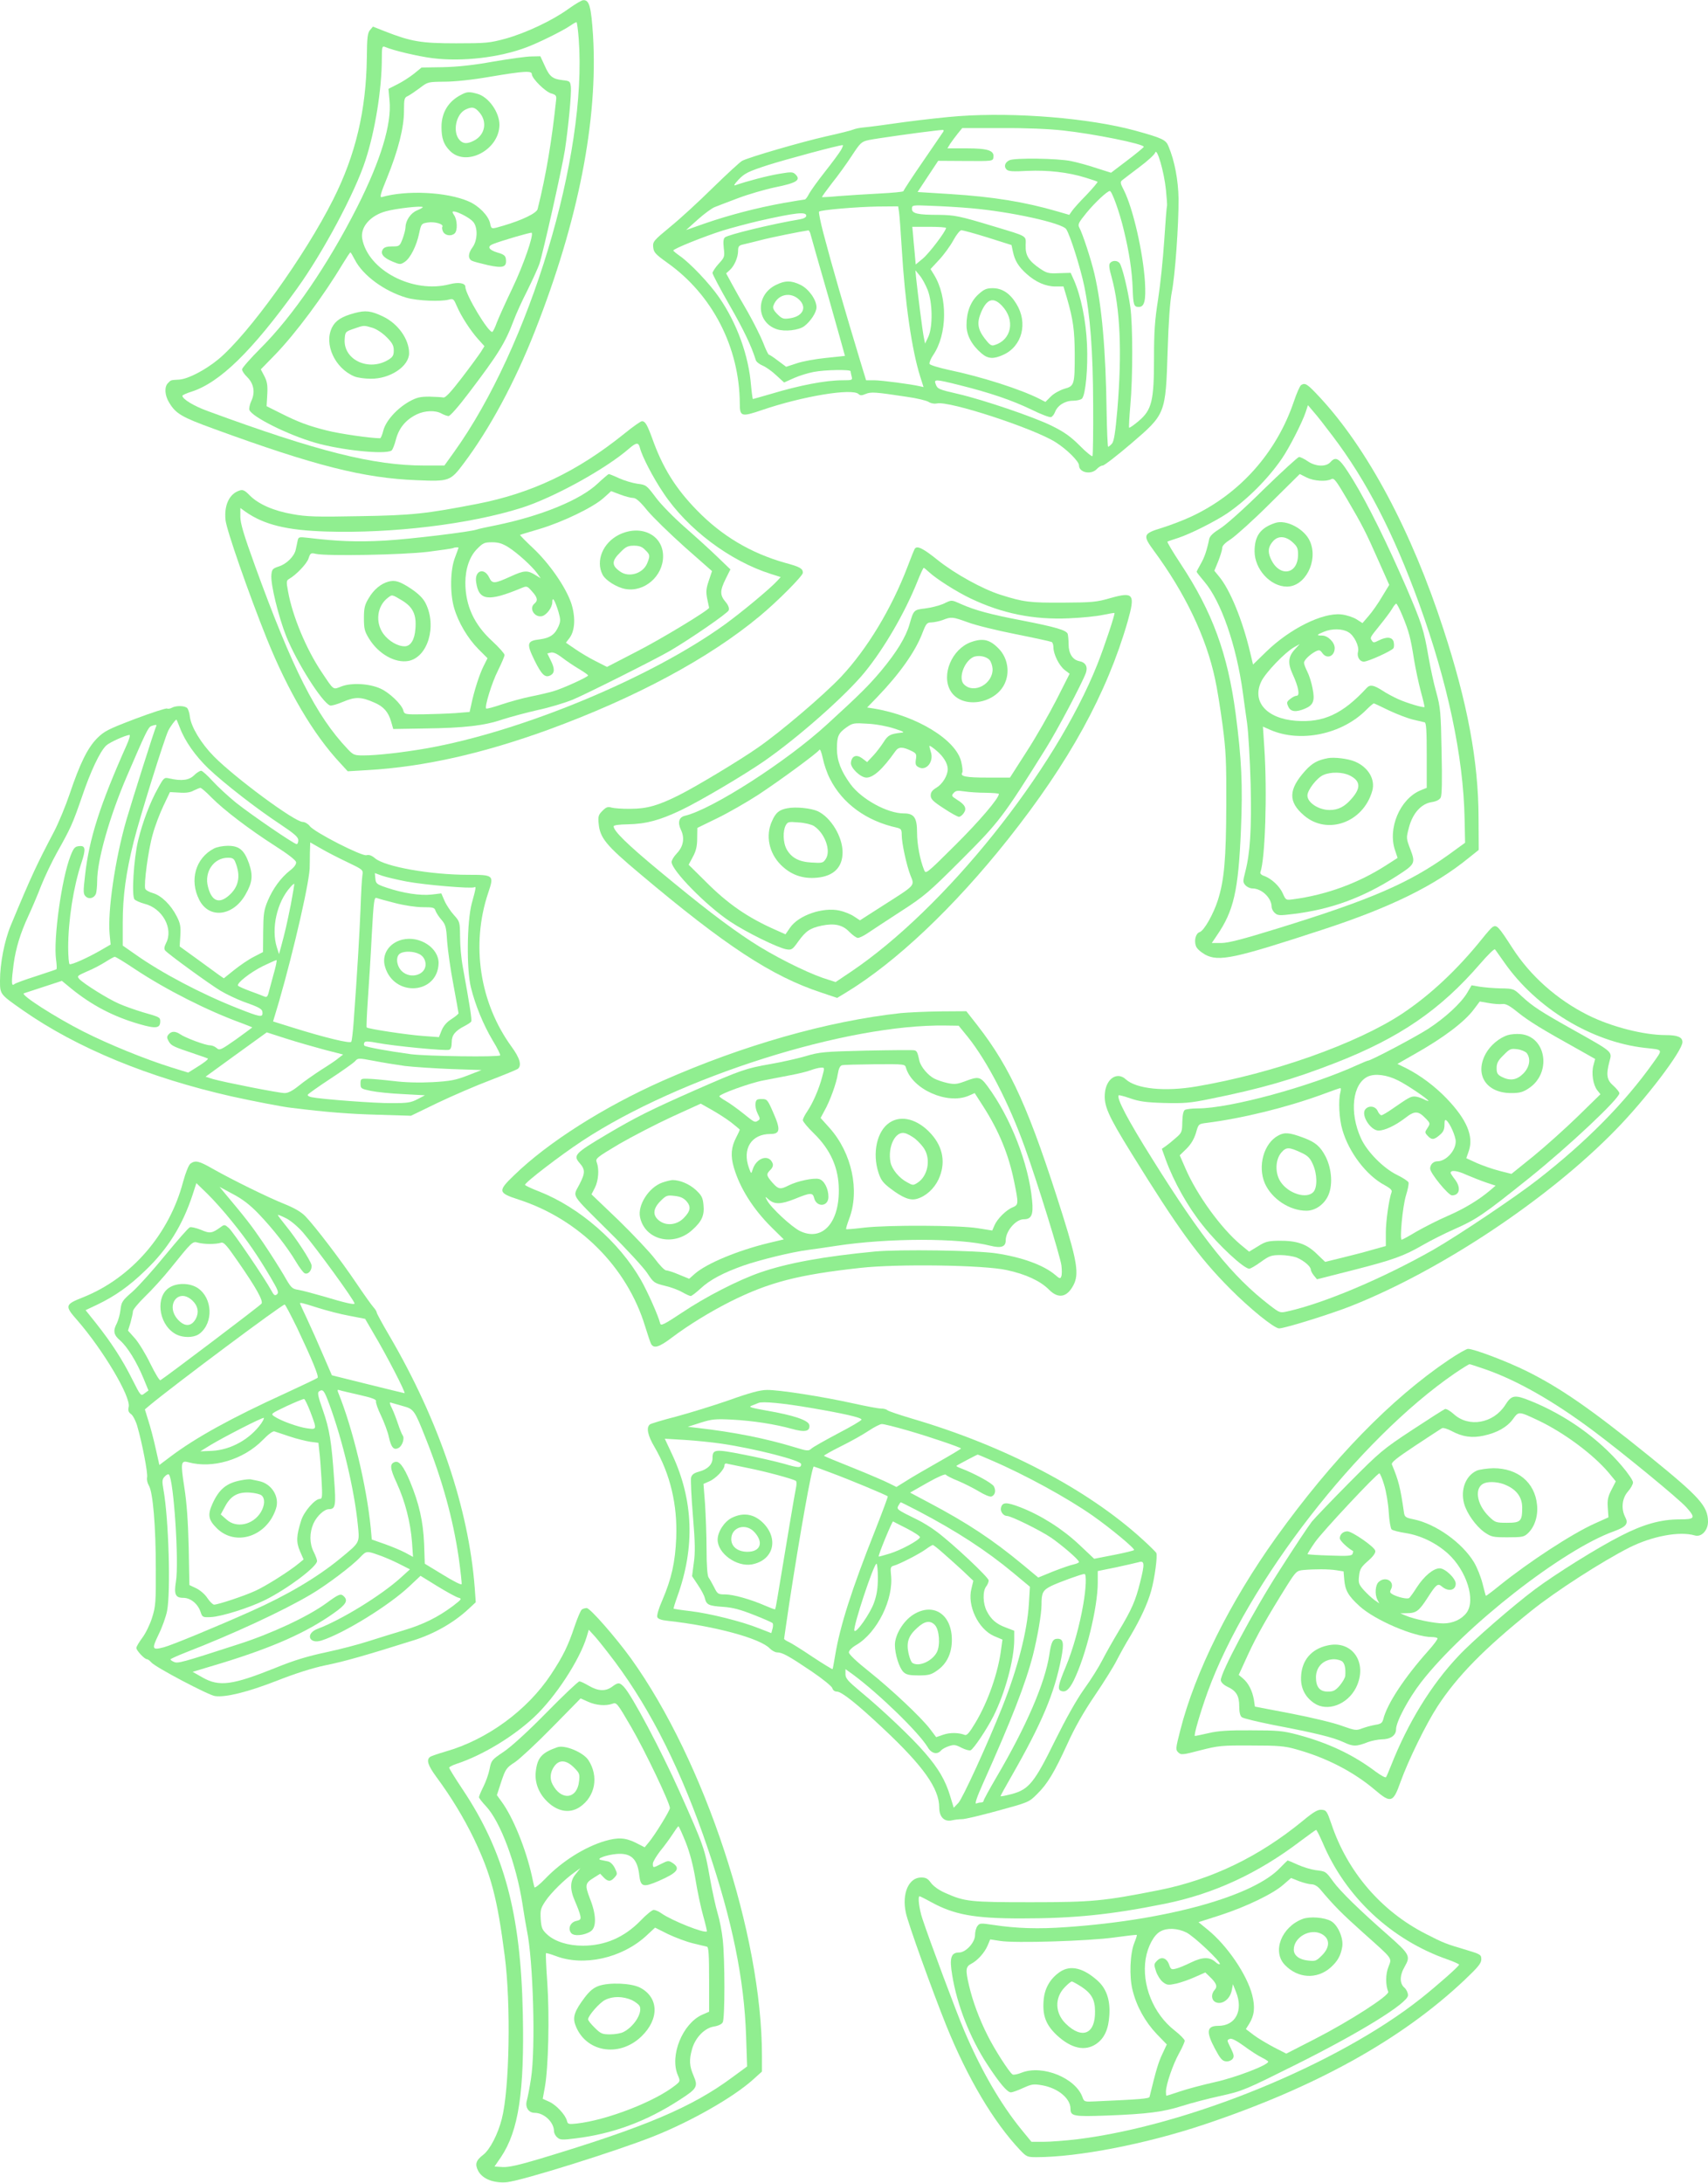 <svg version="1.0" xmlns="http://www.w3.org/2000/svg" width="1336" height="1706.667" viewBox="0 0 1002 1280"><g fill="#90ee90"><path d="M333.5 5.2c-9.4 6.8-24.8 14.1-37 17.5-9.3 2.5-11.3 2.7-29 2.7-20.5 0-26.3-1-41.9-7.1l-6.8-2.7-1.8 2.1c-1.4 1.8-1.7 4.6-1.8 16.2-.4 30.8-6.6 57-19.7 83-16.6 33.1-49.7 79.1-67.4 93.8-7.8 6.4-17.7 11.5-22.9 11.9-5.1.3-4.9.2-6.6 2-2.3 2.2-2 7.3.7 11.6 3.9 6.4 7.2 8.4 26.2 15.3 59.4 21.7 87.9 28.9 119 30.1 19 .8 19.7.6 27.5-9.8 15.2-20.2 30-47.6 41.8-77.6 25.5-64.7 37.1-123.7 34.1-173.5-1.1-16.8-2.2-20.8-5.7-20.6-.9 0-4.8 2.3-8.7 5.1zm6 17.5c5.2 68.2-28.9 180.9-73.2 242.5l-5.6 7.8h-11.8c-29.7 0-62.5-8.2-127.2-32-8-2.9-14.7-7-14.7-8.9 0-.4 2.4-1.5 5.3-2.4 16.6-5.3 35.5-23.7 61.9-60.4 15.3-21.2 34.2-56.6 40.2-75.3 5.7-17.4 9.6-41.9 9.6-59.7 0-6.8.2-7.4 1.8-6.8 5.2 2.2 19.3 5.5 27.8 6.6 17.5 2.2 39.4-.3 55.4-6.4 7.2-2.7 20.9-9.5 25.5-12.6 1.7-1.2 3.3-2.1 3.7-2.1.3 0 .9 4.4 1.3 9.7z"/><path d="M289.5 36.1c-11.5 2.1-21 3.1-29.6 3.3l-12.6.2-4.4 3.6c-2.4 1.9-6.8 4.8-9.7 6.2l-5.3 2.7.6 6.7c1.4 13.8-5.1 35.2-19 62.7-17.1 33.7-37.7 63.9-56.7 82.8-5.9 5.9-10.8 11.5-10.8 12.3 0 .9 1.3 2.9 3 4.5 3.9 3.9 4.8 8.9 2.5 13.9-1 2.1-1.5 4.6-1.2 5.4 1.6 4.1 22.4 14.5 38.5 19.2 15.1 4.4 41 7.1 44.9 4.6.6-.4 1.8-3.4 2.6-6.6 1.8-6.7 5.8-11.5 12.2-14.6 4.8-2.3 10.9-2.5 14.5-.5 1.4.8 3.2 1.4 4.1 1.5 1 0 6-5.7 12.1-13.8 17.1-22.5 21.2-29.1 26.2-42.4 1.3-3.5 4.8-11.3 7.9-17.3 3-6.1 6.2-13.1 7.1-15.6 2.3-7.1 13.3-56.1 15-66.9 2-13.3 3.9-32.8 3.5-37-.4-3.4-.6-3.5-5-4-5.9-.7-7.6-2.2-10.5-8.8L317 33l-5.2.1c-2.9 0-12.9 1.4-22.3 3zm22.5 7.4c0 2.5 8 10.4 11.4 11.3 2.5.7 3.1 1.3 2.9 3.3-2.5 24-5.9 44.5-10.9 64.5-.6 2.4-9 6.5-20.3 9.8-7.1 2.1-6.8 2.1-7.6-1.5-1-4.5-6.7-10.3-12.6-12.8-12.8-5.6-36.6-6.7-51-2.5-1.3.3-.5-2.4 3.2-11.4 6.5-16 9.9-29.4 9.9-39.1 0-7.1.2-7.9 2.3-8.8 1.2-.6 4.3-2.7 7-4.7 4.7-3.6 4.8-3.6 14.5-3.7 5.8 0 16.5-1.1 26.7-2.9 20.2-3.4 24.5-3.6 24.5-1.5zm-64 78c0 .3-1.5 1.1-3.4 1.9-3.6 1.5-6.6 5.8-6.7 9.8 0 1.3-.8 4.3-1.7 6.8-1.7 4.4-1.9 4.5-6.1 4.5-3.1 0-4.7.5-5.5 1.7-1.6 2.6.2 4.9 5.7 7.2 4.3 1.8 4.7 1.8 7.1.2 3.3-2.1 7-9.5 8.5-16.8 1.2-5.5 1.3-5.7 4.9-6.3 4.1-.7 9.7.9 8.7 2.5-.3.5-.1 1.9.5 3 1.2 2.2 4.9 2.7 6.8.8 1.7-1.7 1.5-7.9-.4-10.6-1.1-1.7-1.2-2.2-.2-2.2 2.4.1 9.3 3.7 11.3 6 2.9 3.2 2.7 10.8-.2 14.9-2.7 3.6-2.9 6.7-.5 8 .9.5 5.2 1.6 9.5 2.6 8.8 1.9 11 1.2 10.5-3.4-.2-2.1-1.1-2.9-5-4-5.2-1.6-6.2-3.6-2.5-5 5-2 22.2-7 22.6-6.6 1.3 1.3-4.8 18.9-11.3 32.5-4.1 8.5-8.2 17.7-9.2 20.3-.9 2.6-2.1 5-2.5 5.3-2 1.2-15.9-21.9-15.9-26.4 0-2.2-4-2.9-9.3-1.5-21.5 5.6-47.8-8.2-51.2-26.7-1.2-6.8 4.7-13.6 13.9-16.1 6.1-1.7 21.6-3.4 21.6-2.4zm-39.9 30.7c4.7 9.3 17.4 18.6 30.4 22.4 6.3 1.8 20 2.4 24.8 1.1 2.6-.7 2.9-.4 4.7 3.8 2.5 5.9 8 14.4 12.5 19.4l3.7 4.1-2.1 3.4c-1.2 1.8-6.2 8.7-11.2 15.2-6.3 8.2-9.6 11.8-10.8 11.5-.9-.2-4.5-.4-8.1-.5-5.4 0-7.4.4-11.8 2.8-7.3 4.1-13.8 11.3-15.3 17-.6 2.5-1.5 4.6-1.9 4.6-5.5 0-23.6-2.6-31.1-4.5-11.1-2.8-16.8-4.9-27.7-10.4l-7.8-3.9.4-6.9c.3-5.4-.1-7.6-1.7-10.7l-2.1-4 8.3-8.5c12.2-12.6 28.6-34.7 40.1-53.9 2.1-3.4 3.9-6.2 4.2-6.2.2 0 1.3 1.9 2.5 4.2z"/><path d="M270.5 55.6C263 59.4 259 66.1 259 74.4c0 6.6 1.2 10.2 4.8 13.9 9.4 9.9 29.1-.3 29.2-15.1 0-7.4-6.4-16.4-13-18.2-4.7-1.3-6-1.3-9.5.6zm10.9 10.5c4.6 5.5 3.1 13.1-3.4 16.4-3.9 2-6.3 1.9-8.4-.4-4.2-4.6-2.2-15 3.4-17.8 3.8-1.9 5.6-1.6 8.4 1.8zM208 183.6c-7.5 2-11.2 4.4-13.2 8.4-4.9 9.7 1.6 23.9 13 28.7 1.8.8 6.2 1.4 9.8 1.4 11.3.1 22.4-7.3 22.4-15 0-8.2-6.5-17.3-15.3-21.5-7.1-3.4-10.3-3.7-16.7-2zm10.4 8.6c2.4.7 5.9 3 8.4 5.5 3.4 3.4 4.2 5 4.2 7.8 0 2.9-.6 3.9-3.2 5.5-11.5 7-26.4 0-25.6-12 .3-4.4.4-4.5 5.3-6.2 6.1-2.1 5.8-2.1 10.9-.6zM562.5 68.1c-7.1.5-21.5 2.1-32 3.5-10.4 1.5-21 2.9-23.5 3.1-2.5.2-5.4.8-6.5 1.3-1.1.5-8.3 2.3-16 4-14.9 3.4-45.1 12.2-49.1 14.3-1.3.7-9 7.8-17.1 15.7-8.1 8-19.4 18.4-25.1 23-9.8 8.1-10.3 8.7-10 11.9.3 3.1 1.2 4.1 8.3 9.2 26.4 18.7 42.3 49.5 42.5 82.5 0 7.7.9 8 12.9 3.9 24-8.2 53.2-13 56.8-9.4.9.9 1.9.9 4.2-.1 3.2-1.3 5.6-1.1 24.1 1.7 5.8.8 11.6 2.2 12.8 3 1.4.9 3.4 1.2 4.8.9 6.8-1.8 57.2 14.7 69.8 22.8 6.6 4.2 13.6 11.2 13.6 13.5 0 4.3 7.2 5.7 10.5 2.1 1-1.1 2.5-2 3.4-2 .9 0 8.4-5.8 16.6-12.8 20.4-17.5 20.3-17.2 21.5-54.7.5-16.4 1.4-28.9 2.4-34 2-9.8 4.1-40.1 4-55-.2-10.9-2.3-22.2-5.9-30.7-1.5-3.8-3.6-4.8-19.5-9.2-26.8-7.3-70-10.9-103.5-8.5zm61 8.4c18.4 2 47.5 7.9 47.5 9.6 0 .3-4.3 3.9-9.6 7.9l-9.6 7.3-8.2-2.6c-4.4-1.5-11.2-3.4-15.1-4.2-8-1.7-33.6-2-36.4-.5-2.6 1.3-3.3 3.7-1.6 5.4 1.1 1.1 3.7 1.3 12.3.8 12.1-.5 23.8.8 34.1 4 3.6 1.1 6.8 2.2 7 2.4.2.2-2.7 3.7-6.5 7.7-3.9 3.9-7.7 8.2-8.5 9.4l-1.6 2.3-6.9-2c-19.2-5.6-37.7-8.6-62.9-10.2l-19.2-1.2 6-9.1 6.1-9.2 16.1.1c15.7.1 16 .1 16.3-2.1.6-4-3.1-5.3-15.6-5.3h-11.4l1.7-2.8c1-1.5 3-4.1 4.4-5.9l2.6-3.2h23c14-.1 28.1.5 36 1.4zm-70.1.7c-.5.7-5.9 8.7-12.1 17.7-6.2 9-11.3 16.8-11.3 17.2 0 .4-6.4 1-14.2 1.4-7.9.4-18.6 1.1-23.8 1.5-5.2.5-9.6.7-9.8.6-.1-.2 2.5-3.8 5.8-8.1 3.4-4.2 8.6-11.4 11.6-16 5.2-7.9 5.7-8.4 10.2-9.4 4.3-.9 30-4.5 38.2-5.4 1.9-.2 4.1-.5 4.8-.5.8-.1 1 .3.6 1zm-60.1 10.9c-1 1.7-5.2 7.4-9.4 12.7-4.2 5.3-8.4 11.2-9.3 12.9-.9 1.8-2 3.3-2.5 3.3-.4 0-5.9.9-12.2 2-15.7 2.8-32.4 7.2-46 11.9l-11.4 4 6.9-6.2c3.8-3.4 8.3-6.7 10-7.3 1.7-.7 7.8-3 13.6-5.2s15.7-5.1 21.9-6.4c12.4-2.5 15.1-4.2 11.8-7.5-1.5-1.5-2.4-1.6-9.4-.4-6.8 1.1-19.7 4.5-25.8 6.7-1.4.5-.7-.6 1.9-3.4 3.5-3.6 5.5-4.6 16.8-8.3 10.7-3.4 41.1-11.6 44.1-11.8.5-.1 0 1.3-1 3zM684 111.3c.5 5 .8 9.3.6 9.6-.2.3-.9 9.4-1.6 20.1-.7 10.7-2.3 26.2-3.6 34.5-1.9 12.1-2.4 18.7-2.4 34.6 0 25.1-1.3 30.3-9 36.8-2.8 2.4-5.3 4.1-5.6 3.9-.2-.3.1-6.1.7-12.9 1.5-16.5 1.5-47.3 0-57.9-1.4-10-4.8-23.9-6.3-25.7-1.3-1.7-4.3-1.7-5.6 0-.8.9-.5 3.2.9 8.1 5.1 18.5 6.2 44.1 3.4 77.8-1.2 13.8-2 18.7-3.2 20-.9 1-1.9 1.8-2.2 1.8-.3 0-.7-9.1-.9-20.3-.5-36.7-2.8-62.6-7.2-81.3-1.9-8.1-6.9-23.5-8.9-27.1-.9-1.7-.2-3 4.3-8.5 5-6.1 12.2-12.8 13.7-12.8 1.2 0 5.7 12.4 8.2 23 3.2 13.1 4.8 23.8 5.2 34.5.3 9.2.7 10.5 3.5 10.5 3.4 0 4.3-3.6 3.7-14.5-1.1-17.6-7-43.2-12.3-53.8-2.2-4.2-2.3-5-1.1-6 .8-.7 5.4-4.1 10.1-7.7 4.7-3.5 8.9-7.3 9.3-8.5 1-3.2 5.2 11.1 6.3 21.8zm-114.5 10.8c23.4 2 53.7 8.7 56 12.3 2.3 3.4 8.3 22.6 10.5 33 3.6 17.4 5.2 38.3 5.3 69.8.1 16.3-.1 29.9-.4 30.3-.4.3-3.8-2.4-7.5-6.2-5.3-5.3-9.1-8-16.4-11.6-10.5-5.2-40.3-15.3-55-18.7-11.3-2.6-12.1-2.9-13.1-5.8-1.1-2.9-.2-2.9 14.2.7 17.6 4.4 30.3 8.7 41.8 14.2 5.6 2.8 10.9 4.8 11.7 4.5.8-.3 1.8-1.6 2.3-2.9 1.5-4 5.9-6.7 10.6-6.7 2.3 0 4.7-.6 5.3-1.3 2.1-2.5 3.5-17.9 2.9-31.6-.6-14-3.5-28.3-7.7-37.9l-1.9-4.2-6.8.2c-6.1.3-7.2 0-11.2-2.7-6.6-4.5-8.6-7.7-8.4-13.6.1-5.9 1.7-5-19.2-11.3-19.8-6-22.6-6.5-32-6.6-12.2 0-15.5-.8-15.5-3.5 0-2.2.1-2.3 11.3-1.8 6.1.2 16.6.8 23.2 1.4zm-42.1 2.1c.3 1.8 1 11.4 1.6 21.3 1.9 32.1 5.9 59.6 10.8 75.2l2 6.3-2.2-.5c-5.1-1.2-22.5-3.5-26.8-3.5h-4.7l-3-9.8c-9.8-32.4-17.2-57.9-22.1-76.6-1.7-6.5-2.8-12.1-2.5-12.5 1-1 22.1-2.8 34.7-3l11.7-.1.5 3.2zm-54.4 2.3c0 .9-1.4 1.7-3.7 2.1-16.6 2.8-42.1 9-44 10.6-.9.7-1.1 2.6-.7 6.3.6 5 .5 5.4-3 9.2-2 2.2-3.6 4.7-3.6 5.4 0 .8 4.5 9.3 10 18.9 8.5 14.8 12.8 23.9 15.4 32.2.3 1 2.1 2.4 4 3.2 1.9.8 5.5 3.3 8 5.7l4.6 4.2 5.8-2.6c3.1-1.4 8.4-3 11.6-3.6 6.8-1.3 21.6-1.5 21.6-.4 0 .5.3 1.8.6 3 .6 2.2.4 2.3-5.2 2.3-10.1 0-25.1 2.9-42.1 8-5.6 1.6-10.4 3-10.6 3-.2 0-.7-3.6-1.1-7.9-1.4-17.7-8.3-36.6-18.8-51.8-5.6-8.1-17-20.1-23.1-24.3-2-1.4-3.7-2.8-3.7-3.1 0-1 18.2-8.3 29-11.7 5.2-1.6 14.7-4.1 21-5.6 21.7-4.9 28-5.6 28-3.1zm82 7.2c-.1 1.9-9.9 14.9-13.7 18l-4.1 3.4-.6-6.8c-.4-3.7-.8-8.7-1-11.1l-.4-4.2h9.9c5.5 0 9.9.3 9.9.7zm-79.4 4c.4 1.6 5.1 18.1 10.5 36.8 5.3 18.7 9.6 34.1 9.6 34.2-.1 0-5.1.6-11.2 1.2-6 .6-13.8 2-17.2 3.2l-6.1 2-4.7-3.5c-2.6-2-5-3.6-5.4-3.6-.4 0-2-3.3-3.5-7.3-1.6-3.9-5.6-11.9-8.9-17.7-3.4-5.8-7.6-13.2-9.4-16.6l-3.3-6.1 2.1-1.9c2.7-2.4 4.9-7.5 4.9-11.3 0-2.5.5-3.2 2.8-3.7 1.5-.3 6.1-1.5 10.2-2.5 5.9-1.6 23.9-5.2 28.2-5.8.4-.1 1.1 1.1 1.4 2.6zm103.9 1.6 13.9 4.4.8 3.7c1.1 5.4 3.2 8.8 7.8 13 5.5 5 11.4 7.6 17.2 7.6h4.7l2 6.7c3.7 12.8 4.5 18.8 4.6 32.8 0 18.1-.2 18.9-6.1 20.5-2.6.8-6.1 2.7-7.9 4.5l-3.2 3.2-3.5-1.8c-11-5.6-34-13-53.3-17-5.9-1.3-10.9-2.8-11.2-3.5-.2-.7.7-3 2.1-5.1 8.4-12.2 8.6-34.1.6-47.1l-2.1-3.4 5.1-5.5c2.8-3 6.5-8.1 8.3-11.4 1.7-3.2 3.9-5.9 4.7-5.9.8 0 7.8 1.9 15.5 4.3zM544.2 170c2.9 7.4 3.1 21.6.4 27.5l-1.9 4-.8-4c-.8-4-3.4-24.6-4.4-34l-.5-5 2.5 3c1.4 1.6 3.5 5.5 4.7 8.5z"/><path d="M455 167.2c-11.9 6-11.4 21.9.8 25.9 4.6 1.5 12.7.6 16-1.8 3.7-2.8 7.2-8.1 7.2-11.1 0-4.4-4.6-10.8-9.3-13.1-5.5-2.7-9.2-2.7-14.7.1zm14 8.7c4.6 4.6 1.8 9.8-5.9 10.8-3.5.5-4.4.2-7.1-2.5-2.1-2.1-2.8-3.6-2.3-4.9 2.4-6.8 10.2-8.5 15.3-3.4zM574.1 172.5c-4.7 4.2-7.1 10.5-7.1 18.2 0 6 3.1 11.7 9 16.7 3.7 3.1 7 3.2 12.5.7 11.2-5 14.7-18.8 7.7-30-3.7-6.1-8.3-9.1-13.8-9.1-3.6 0-5.1.6-8.3 3.5zm13.6 6.7c8.1 8.4 5.8 20.2-4.4 23.2-1.7.6-2.8-.2-5.7-4-4-5.3-4.6-9.1-2.1-15.1 3.4-8.1 7.2-9.3 12.2-4.1zM763.3 225.8c-.7.5-2.6 4.7-4.2 9.5-10.2 30.2-31.8 54.4-60.4 67.7-4.5 2.1-12.1 5-16.9 6.5-11.2 3.4-11.6 4.3-5 13.3 18.4 24.9 30.8 50.8 36 75.3 1.2 5.2 3.1 17.3 4.4 26.9 2 15.2 2.3 21.4 2.2 47-.1 31.8-1.2 44-4.9 55.8-2.7 8.4-8.1 17.9-10.7 18.8-2.3.7-3.4 4.9-2.2 8.2.5 1.5 2.8 3.5 5.4 5 8 4.3 17.2 2.3 68.5-14.5 40.1-13.1 65.8-25.7 86-42.1l6-4.8-.1-19c-.1-33-6.5-67.3-20.6-110.4-18.7-57.6-44.7-106.2-72.8-136.3-7.1-7.6-8.3-8.4-10.7-6.9zm18.5 29.9c19.8 26.1 35.7 56.9 50.7 98.2 16.8 46.4 26 89.9 26.7 126l.3 14.3-9.5 6.9c-23.4 16.8-45.8 26.5-100.6 43.4-20.4 6.3-28.8 8.5-33 8.5h-5.5l2.9-4.3c10-14.5 12.7-26.3 14.2-62.1 1.1-26.1.4-41.4-3.1-68.1-4.7-35.3-13.7-59.8-32.3-87.9-4.6-7-8.1-12.8-7.7-13 .3-.2 3.1-1.1 6.1-2.1 7.2-2.3 22-9.8 29-14.5 11.8-8.1 24-20.3 32.1-32.2 4.4-6.4 12-21.4 13.9-27.2l1.3-4 3.4 4c1.9 2.1 6.9 8.5 11.1 14.1z"/><path d="M741.1 287.2C729.9 298.3 719 308 715.7 310c-3.9 2.4-5.9 4.3-6.3 6-1.4 6.8-2.8 10.9-5 14.7-1.3 2.3-2.4 4.4-2.4 4.6 0 .3 2.1 2.9 4.6 5.9 9.7 11.4 18.7 37.1 22.5 64.8.5 4.1 1.7 12.2 2.5 18 .8 5.8 1.7 22 2.1 36 .6 26.4-.3 40.3-3.2 51.4-1.4 5.4-1.4 6 .1 7.7 1 1.1 2.8 1.9 4.1 1.9 5.5 0 11.3 5.6 11.3 10.8 0 1 .8 2.7 1.9 3.6 1.6 1.5 2.8 1.6 10.7.6 22.3-2.7 40.8-9.5 60.7-22.2 10.9-7 11.2-7.5 8.1-15.7-2.5-6.6-2.5-6.6-.8-13 2.2-8.2 7.1-13.7 13.2-14.7 2.8-.4 4.7-1.4 5.4-2.7.7-1.4.9-10 .5-27.1-.4-23.2-.7-25.8-3.1-34.6-1.5-5.2-3.5-14.7-4.6-21-2.7-15.7-3.9-19.4-13.1-40.8-11-25.3-22.3-48.3-31.1-62.7-7.8-12.7-9.8-14.4-13.3-10.5-2.6 2.9-8.6 2.7-13.3-.5-2-1.4-4.3-2.5-5.1-2.5-.7 0-10.2 8.7-21 19.2zm25.4-7.2c4.2 2.1 11.4 2.6 14.5 1 1.6-.9 2.7.6 9.3 11.8 8.9 15.2 10.9 19 18.7 36.7l6 13.5-4.2 6.9c-2.2 3.8-5.8 8.9-7.8 11.2l-3.7 4.3-3.6-2.3c-2-1.2-6-2.5-8.9-2.8-11-1.1-30.1 8.4-43.9 21.8l-7.8 7.6-1.7-7.1c-4.5-19.1-11.9-37-18.3-44.6l-2.7-3.3 2.3-5.6c1.2-3.1 2.3-6.5 2.3-7.7 0-1.4 1.7-3.1 5.3-5.4 2.8-1.9 13.1-11.1 22.7-20.7 9.6-9.5 17.5-17.3 17.5-17.3.1 0 1.8.9 4 2zm56.3 81.2c3.7 9 4.7 12.6 6.7 25.3.9 5.5 2.7 14 4 18.9 1.4 5 2.3 9.1 2.2 9.2-.6.6-10.3-2.3-15.2-4.5-2.7-1.2-7.1-3.5-9.6-5.2-5.1-3.2-7.1-3.6-9.1-1.5-14.1 15.3-25.4 20.5-41.5 19.3-17.3-1.3-26.1-11.3-20.3-23.2 2.5-5.1 13.8-16.9 19.1-19.9l3.4-1.9-2.7 2.9c-4.1 4.4-4.5 8.2-1.4 14.9 3.4 7.4 4.3 12.5 2.3 12.5-.8 0-2.5.8-3.8 1.9-2.1 1.6-2.2 2.2-1.1 4.5 1.3 3 4.4 3.4 9.7 1.2 5-2.1 6-4.6 4.5-12-.6-3.3-2-7.7-3.1-9.8-1-2-1.9-4.3-1.9-5.1 0-1.6 3.4-4.9 6.8-6.7 2.1-1 2.6-.9 3.9.9 2.7 3.9 7.3 2 7.3-2.9 0-3.3-4-7.3-7.4-7.3-3.5 0-3.3-.4 1-2.2 4.8-2 10.9-1.9 14.4.2 3.4 1.9 6.5 8.3 5.7 11.4-.8 3 .9 5.9 3.4 5.9s16.4-6.3 17.4-7.9c.4-.7.4-2.3.1-3.7-.8-2.9-4.1-3.2-8.8-.8-2.5 1.3-3.2 1.4-3.9.2-1.3-1.9-1.4-1.7 4.5-9 3-3.7 6.3-8.1 7.3-9.8.9-1.6 2-3 2.4-3 .4 0 2.1 3.3 3.7 7.2zm-7.8 55.5c4.7 2.2 11 4.6 14 5.3 3 .7 6.1 1.4 6.8 1.6.9.3 1.2 5 1.2 19.4v19l-3.7 1.5c-12.1 5.1-19.4 22.5-14.8 35.4l1.4 4.2-6.7 4.3c-16.3 10.5-35.1 17.4-54.8 20-3.9.5-4.1.5-5.8-3.4-1.9-4.3-6.6-8.7-10.9-10.3-1.7-.5-2.6-1.5-2.3-2.2 2.8-7.5 4.1-46.4 2.3-73.2l-.8-12.2 4.3 1.9c17.6 7.7 42 2.7 56.3-11.7 2.2-2.2 4.2-3.9 4.5-3.8.3 0 4.3 1.9 9 4.2z"/><path d="M748 306.7c-8.6 2.9-12 7.6-12 16.6 0 10.5 9.3 20.7 19 20.7 10.6 0 18.4-14.9 13.6-26.3-3-7.4-14-13.3-20.6-11zm10.2 11.2c2.8 2.5 3.3 3.6 3.3 7.3 0 12.1-11.4 13.5-16.2 2-1.7-4-1.2-6.8 1.7-10 2.9-3.1 7.2-2.9 11.2.7zM779 444.6c-6.2 1.2-9.2 2.9-13.3 7.4-9.9 11-10.1 18.2-.7 26.2 13.6 11.7 34.7 4.2 40-14.3 2-6.8-2.3-14-10.1-17.3-4-1.7-12.1-2.7-15.9-2zm12.9 10.2c6.3 3.2 6.6 7.3.9 13.7-4 4.6-7.7 6.5-12.8 6.5-6.4 0-13-4.3-13-8.5 0-3.2 5.6-10.4 9.3-12 4.4-2 11.5-1.8 15.6.3zM366.4 254.2c-27.8 22.4-54.3 35-86.5 41.3-30.1 5.8-37.9 6.7-69.1 7.2-25.2.5-31.2.3-39.2-1.2-11-1.9-19.9-5.8-25-10.9-2.8-2.9-4.1-3.6-5.9-3-6 1.8-9.3 8.4-8.4 17.3.5 5.7 13.6 43.2 24.2 69.6 12.5 31 27.4 56.2 43 72.9l4.5 4.9 11.8-.7c32.8-1.9 67.4-9.7 105.9-23.7 51.1-18.7 94.2-41.8 124-66.6 10.5-8.7 25.3-23.6 25.3-25.4 0-2.5-1.7-3.5-10.3-5.8-20.2-5.7-37.2-15.8-51.8-30.8-12.6-12.9-20.2-25.1-26.3-42.3-2.9-7.9-4.1-10-6-10-.7 0-5.3 3.2-10.2 7.2zm9 8.4c1.3 5.1 7.7 17.5 13.8 26.5 14.1 21.2 39 39.9 63.1 47.5l5.7 1.8-2.2 2.4c-4.4 4.7-20.4 18-30.3 25.2-43.5 31.5-119.7 63.1-175.5 72.9-13.9 2.4-28.8 4.1-36.8 4.1-5.4 0-6-.3-9.3-3.8-18.4-19.4-32.3-46.8-54.3-107.4-6.6-18.2-8.6-24.9-8.6-28.8v-5.1l2.9 2.1c10.9 7.7 24.3 11 47.6 11.7 38.8 1.2 84.2-4.3 114.5-13.9 18.6-5.9 49.2-22.7 63-34.7 4.3-3.7 5.6-3.8 6.4-.5z"/><path d="M350.7 283.5c-10.2 9.7-33.3 19.1-59.6 24.5-5.5 1.1-10.6 2.2-11.3 2.5-3.9 1.4-38.7 5.6-53.8 6.5-16.4.9-27.6.5-45.2-1.6-5.4-.6-5.7-.6-6.2 1.7-.3 1.3-.7 3.6-1.1 5.2-.8 3.9-5.4 8.5-10 9.9-3.6 1.2-4 1.7-4.3 5-.5 5.5 4.2 24.5 8.7 35.9 6.2 15.4 21 38.8 25.7 40.6.8.3 4.3-.7 7.8-2.2 7.1-3 10.5-2.9 18.2.5 5.4 2.3 8.2 5.5 9.8 11l1.3 4.5 18.4-.3c23.6-.3 35.2-1.7 45.7-5.3 4.7-1.5 14-4 20.6-5.5 6.7-1.4 15.9-4.2 20.6-6.1 7.7-3.2 48.6-23.7 57-28.6 12.3-7.2 34-22.2 34.5-23.8.4-1.3-.2-3-1.9-5-3.3-3.9-3.3-6.5.1-13.4l2.8-5.6-7.5-7.2c-4.1-4-12.7-11.8-19.1-17.4-6.4-5.6-14.2-13.5-17.2-17.6-5.4-7.2-5.7-7.4-10.7-8-2.8-.4-7.6-1.8-10.7-3.2-3-1.4-5.8-2.5-6.2-2.5-.3.1-3.2 2.5-6.4 5.5zm13.1 6.5c2.9 1.1 6.3 2 7.6 2 1.7 0 4 2 8.3 7.3 3.4 4.1 13.3 13.7 22 21.5l16 14.1-1.9 5.7c-1.6 4.7-1.7 6.5-.9 10.6.6 2.7 1.1 5.1 1.1 5.2 0 1.3-28.5 18.6-42.7 25.8l-17.2 8.9-6.3-3.2c-3.5-1.7-8.9-4.9-12.1-7.1l-5.7-3.9 2.2-2.9c3.2-4.4 3.5-12.3.9-20.3-3.2-9.4-12.6-23-22.2-32.1-4.5-4.2-8-7.8-7.8-7.9.2-.2 5.4-1.7 11.4-3.5 13.7-4.1 31.5-12.7 37.5-18.1 2.5-2.2 4.5-4 4.5-4.1 0 0 2.4.9 5.3 2zm-65.4 31c5.4 3.5 13.8 11.1 16.8 15.3l2 2.8-3.3-2c-4.5-2.8-6.5-2.6-14 .8-9.9 4.5-11.1 4.6-12.9.8-2.9-6.1-8.6-4.2-7.7 2.5 1.5 11.1 7 11.8 26.5 3.7 3.3-1.4 3.5-1.3 6.3 1.9 3.3 3.6 3.6 5.4 1.4 7.2-3.4 2.8.2 8.4 4.6 7.3 2.7-.8 5.9-5.1 5.9-8.2 0-3.6 1.5-1.2 3.6 5.6 1.3 4.5 1.3 5.6.1 8.5-2.1 4.9-5 6.9-10.8 7.7-7.8.9-8.2 2.3-3.4 12.2 4.3 8.7 6.3 10.6 9.5 8.9 2.5-1.4 2.5-4 0-8.9l-1.9-3.9 2-.5c1.4-.4 3.6.6 6.5 2.8 2.4 1.9 6.9 4.9 9.9 6.7 3 1.8 5.5 3.5 5.5 3.9 0 .9-14.9 7.7-20.5 9.3-2.8.8-8.7 2.2-13.3 3.1-4.5.9-12.1 3-16.9 4.6-4.7 1.6-8.8 2.7-9.1 2.4-1-1 3.3-15.1 6.9-22.2 2.1-4.3 3.9-8.4 3.9-9.2 0-.8-3.3-4.5-7.3-8.2-10.6-9.7-15.6-20.7-15.7-34 0-8.3 2.5-15.7 7-20.1 3.3-3.4 4.3-3.8 8.7-3.8 3.7 0 6 .7 9.7 3zm-29.4.2c0 .2-1 2.8-2.1 5.8-2.8 7.2-3 20.9-.5 29.5 2.5 8.6 8 17.8 14.2 24.1l5.4 5.4-2.4 4.8c-2.3 4.6-5.5 14.4-7.2 22.7l-.9 4-8.5.7c-4.7.3-13.3.6-19.1.7-10.4.1-10.7 0-11.3-2.3-.9-3.5-8.2-10.5-13.4-12.8-6.6-3-17-3.5-22.8-1.3-5.2 2-4.3 2.7-11.8-8.5-8.9-13.3-17-32.6-19.6-47.1-1.1-5.8-1-6.5.6-7.4 4.2-2.4 10.4-8.9 11.4-12 1.1-3.2 1.3-3.4 4.3-2.7 6.5 1.4 50.7.6 65.7-1.2 8-1 14.7-2 14.9-2.2.5-.4 3.1-.6 3.1-.2z"/><path d="M363.1 313.6c-9.4 4.7-13.8 15.3-9.6 23.4 1.7 3.3 8.3 7.5 13.4 8.4 11.1 2 22.1-7.5 22.1-19.2 0-12.6-13.1-18.9-25.9-12.6zm15.4 8.9c2.9 2.8 3 3.4 1.1 8-2.5 5.8-10.5 8.3-15.6 4.8-5.3-3.6-5.3-6.3-.1-11.4 3.2-3.3 4.5-3.9 8-3.9 3.1 0 4.8.6 6.6 2.5zM227.8 341.1c-4.4 1.2-8.6 4.7-11.5 9.7-2.4 3.9-2.8 5.9-2.8 11.8 0 6.1.4 7.7 3 11.9 5.5 9 15.3 14.5 23.1 13.1 11.4-2.2 16.8-20.4 10.1-33.8-1.5-3-4.1-5.5-8.3-8.4-6.8-4.5-9.6-5.4-13.6-4.3zm8.2 11.1c6.3 3.9 8.4 8.3 7.7 16.5-.4 6.4-2.8 10.3-6.3 10.3-4.2 0-9.4-3.1-12.5-7.3-4.9-6.8-3.7-16.4 2.7-21.2 2.5-1.9 2.2-2 8.4 1.7zM536.6 321.9c-.3.5-2.2 5.1-4.1 10.2-9.5 24.9-23.8 48.5-39.1 64.8-10 10.6-35.3 32.2-48.9 41.6-10.9 7.6-36.4 22.9-46 27.7-12.3 6.2-19.1 8.1-28.5 8.1-4.7.1-9.7-.3-11.2-.7-2.2-.7-3.2-.3-5.4 1.9-2.3 2.3-2.6 3.2-2.2 7.5.8 8.4 4.3 12.7 24.1 29.3 50.2 42.3 77.3 60.1 106.3 69.7l9.5 3.2 5.3-3.2c29.3-17.8 63.3-50 95-89.9 35.8-45.1 57.9-85.3 70.1-127.5 4.6-16.3 3.6-17.7-10-13.9-8.2 2.4-10.8 2.6-28 2.7-19.4.1-22.9-.3-36.5-4.6-10.5-3.3-26.8-12.3-36.8-20.3-8.7-7-12.3-8.8-13.6-6.6zm8.3 13.5c4.4 4.1 16.2 11.6 24.6 15.6 18.5 8.8 36.7 12.5 57.5 11.6 7.4-.3 16.4-1.2 20-2 3.6-.7 6.6-1.3 6.8-1.1.5.4-5.9 19.7-10 30-25 62.8-89.6 143.4-144.8 180.5l-8.8 5.9-7.4-2.4c-10.7-3.7-29.8-13.3-42.2-21.5-14.2-9.3-29.4-21-54.1-41.5-18.6-15.4-26.5-23.2-26.5-25.9 0-.7 2.9-1.1 8.3-1.2 10.5-.2 18.6-2.3 31.2-8.3 11.1-5.3 36.7-20.4 49-28.9 20.1-14 47.7-38.4 58.8-52 11.5-14.1 23.5-34.8 30.8-53 1.8-4.5 3.5-8.2 3.8-8.2.3 0 1.6 1.1 3 2.4z"/><path d="M553.2 354.2c-2.4 1-7.1 2.2-10.4 2.6-6.7.8-6.8.8-9.2 9.2-2.1 7.5-7.6 16.5-16.7 27.4-7 8.3-12.2 13.6-31.6 31.3-23.7 21.8-67.5 49.9-83.5 53.7-3.5.8-4.4 3.9-2.3 8.3 2.3 4.8 1.4 9.8-2.5 13.8-1.6 1.7-3 3.9-3 5 0 4.9 20.3 25.6 34.3 34.9 9.6 6.4 28 15.4 33 16.3 3.1.5 3.6.2 7-4.6 4.5-6.2 6.9-7.8 13.8-9.3 7.4-1.5 12.2-.5 16.2 3.7 1.9 1.9 4.1 3.5 5 3.5.9 0 3.6-1.3 5.9-2.9 2.4-1.6 11-7.3 19.2-12.6 13.8-8.9 16.4-11.1 35.6-30.3 22.2-22.2 24.4-25 49.5-65.2 6.7-10.7 21.1-37.9 23.5-44.3 1.3-3.7-.1-6.3-3.9-7-3.9-.8-6.2-4.5-6.2-9.9 0-2.4-.3-5.1-.5-6-.7-2.2-6.7-4-26.6-7.9-18.5-3.5-27.6-6-35.4-9.4-6.6-2.9-5.7-2.9-11.2-.3zm14.5 10.7c4.4 1.7 17.1 4.8 28.2 7 11.1 2.2 20.6 4.3 21.1 4.6.6.4 1 1.8 1 3.3.1 4 3.3 10.5 6.6 13.1l2.9 2.2-7.7 15.2c-4.3 8.4-12.1 22.1-17.5 30.4l-9.8 15.3h-13c-12.9 0-16.4-.7-15-2.9.4-.7.1-3.5-.6-6.4-3-12.9-26.3-27.1-51.3-31.2l-3.9-.6 6-6.2c13-13.5 22.3-26.6 26.4-37.4 2.2-5.7 2.7-6.3 5.4-6.3 1.7-.1 4.6-.7 6.5-1.4 5.1-2 5.8-1.9 14.7 1.3zm-43.2 62.3c5.9 1.9 6.5 2.3 4 2.5-6.2.7-7.6 1.4-10.2 5.6-1.5 2.3-4.2 5.9-6.1 7.9l-3.5 3.7-2.9-2.2c-3.4-2.5-6.1-1.5-6.6 2.5-.4 3 5.6 8.8 9.1 8.8 4.1 0 9.5-4.9 17-15.5 1.9-2.7 4.3-2.7 9.9.1 2.3 1.2 2.6 1.8 2.1 4.8-.4 2.8-.1 3.6 1.6 4.5 4.6 2.5 9.2-3.4 7.1-9.2-.5-1.7-.9-3.2-.7-3.3.2-.2 2 1 4 2.7 4.1 3.4 6.7 7.6 6.7 10.9 0 3.8-3.1 8.8-6.6 10.9-2.5 1.5-3.4 2.7-3.4 4.6 0 2.1 1.4 3.5 7.6 7.5 4.2 2.8 8.2 5 9 5 .7 0 2-1 2.8-2.2 1.9-2.7.8-4.9-3.9-7.8-3.3-2.1-3.5-2.4-2-4 1.2-1.4 2.4-1.5 6.3-.9 2.6.4 8.2.8 12.5.8 4.2.1 7.7.3 7.7.7 0 2.5-11.3 15.8-25.6 30-17.1 17-17.3 17.1-18.3 14.5-2.4-6-4.1-15-4.1-21.8 0-8.8-1.7-11.3-7.8-11.3-9.6 0-24.8-8.3-31.3-17.2-5.5-7.6-7.9-13.7-7.9-20.6 0-7.5.8-9.3 5.8-12.8 3.5-2.4 4.2-2.5 12.2-2 4.7.2 11.6 1.5 15.5 2.8zm-37.6 29.5c7.3 14.5 21.4 24.8 39.4 28.7 2.3.6 2.7 1.1 2.7 4.2 0 4.9 2.8 17.7 5.1 23.7 2.5 6.2 3.3 5.4-15.4 17.3l-14.2 9.1-3.5-2.3c-1.9-1.3-5.7-2.8-8.4-3.4-9.8-2.2-24.1 2.7-29.1 10l-2.7 3.9-5.6-2.5c-16.6-7.3-28.3-15.4-41.4-28.6l-9.8-9.7 2.5-4.7c1.9-3.5 2.5-6.3 2.5-10.8l.1-6.1 11.7-5.7c6.4-3.1 17.2-9.3 24-13.7 12.9-8.5 34.7-24.5 35.9-26.4.4-.7 1.3 1.6 2 5s2.5 8.8 4.2 12z"/><path d="M569.5 376.6c-11.1 4.1-17.4 19.1-11.9 28.5 6.6 11.2 27.4 7.8 32.3-5.4 2.5-6.4.9-14.1-3.7-19-5.4-5.7-9.5-6.7-16.7-4.1zm11 10.4c.9 1 1.7 3.4 1.8 5.3.2 8.8-11 14.9-16.8 9-3.4-3.3-.1-13.1 5.3-15.9 2.9-1.4 7.7-.6 9.7 1.6zM461.8 474c-4.7.9-6.7 2.5-8.9 7.5-3.9 8.5-1.8 18.6 5.1 25.6 5.9 5.9 12.8 8.4 21.3 7.6 9.8-.9 15-6.1 15-14.9 0-9.2-6.9-20.5-14.6-24.1-4-1.8-13-2.7-17.9-1.7zm15.7 10.4c6.4 4.2 10.1 14.4 7 19.2-1.6 2.5-2.1 2.6-8.4 2.2-7.6-.4-12-2.9-14.8-8.1-1.9-3.8-2.1-10.3-.4-13.6 1.2-2.2 1.7-2.3 7.7-1.8 3.5.2 7.5 1.2 8.9 2.1zM100.7 415.1c-.9.5-2.2.7-2.7.4-.6-.3-9 2.4-18.8 6.1-16 6.1-18.1 7.2-22.4 11.5-5.5 5.7-9.9 14.6-15.9 32.4-2.4 7.1-6.5 17-9.1 22-10.2 19.4-13.3 25.9-25.4 55C2.6 551.6 0 565 0 575.1c0 8-.1 7.9 13.5 17.4C45.3 614.7 87.4 632 136.1 643c12.3 2.7 29.2 6 34.4 6.6 21.8 2.7 33.9 3.6 50.8 4.1l19.8.6 15.7-7.6c8.6-4.1 22.5-10.1 30.7-13.2 8.3-3.2 15.6-6.2 16.3-6.7 2.4-2 1.2-6.3-3.7-13-18.7-25.7-23.9-59.8-13.7-90.2 3.5-10.4 3.3-10.6-11.7-10.6-22.1 0-48.8-4.7-54.7-9.7-2-1.7-3.6-2.2-5-1.8-2.6.8-30.7-13.5-33.3-17.1-1-1.3-2.9-2.4-4.1-2.4-4.7 0-39.5-25.7-52.1-38.4-7.5-7.6-13.3-17.2-14.1-23.2-.2-2.1-.9-4.3-1.5-5.1-1.3-1.5-6.6-1.7-9.2-.2zm4.8 11.6c3 8 9.2 16.7 16.8 24 9.4 8.9 28.2 23.5 42 32.6 8.4 5.6 10.7 7.6 10.7 9.4 0 1.3-.4 2.3-1 2.3-1.5 0-26.8-17.3-35.7-24.4-4.5-3.7-10.6-9.3-13.6-12.6-3-3.3-6-6-6.7-6-.8 0-2.7 1.2-4.2 2.7-3 2.9-7.3 3.4-14.4 1.8-3.1-.7-3.3-.5-6.7 5.7-4.6 8.1-9.1 20-11.7 30.8-2.5 10.4-3.9 32.3-2.1 34.4.6.7 3.3 1.9 5.9 2.6 10.5 2.6 17.1 14.6 12.6 23.1-1.1 2.2-1.2 3.4-.5 4.3 1.8 2.1 25.4 19.3 32.3 23.5 3.5 2.1 9.6 5 13.6 6.5 9.9 3.5 11.2 4.3 11.2 6.7 0 2.6-1.6 2.3-14.5-2.8-21.1-8.3-44.7-20.7-60.2-31.7l-7.3-5.1v-13.4c0-15.7 1.9-29.4 6.5-47.8 3.7-14.7 17.9-60 20.2-64.8 1.3-2.6 4.2-6.5 4.8-6.5.1 0 1 2.1 2 4.7zm-13.8-1c-.8 1.3-14.3 44-17.6 55.3-6.6 22.9-11 53.2-9.8 66.7l.6 6.2-5.7 3.3c-7.6 4.4-17.4 8.8-18.4 8.2-.4-.3-.8-4.7-.8-9.7 0-16 3.1-35.7 7.7-49.5 2.8-8.4 2.5-10.5-1.4-10-2.4.2-3.2 1.2-5 5.9-5.1 13-10.1 48.6-8.4 60.7.4 2.9.5 5.4.2 5.6-.3.2-5.8 2-12.1 4.1-6.3 2-12.1 4.1-12.7 4.7-1.6 1.3-1.7-1.2-.3-11.9 1.3-9.4 4-18.2 8.7-28.3 1.9-4.1 5.3-12 7.4-17.5 2.2-5.5 6.4-14.3 9.3-19.5 8.2-14.6 9.2-16.9 14.6-32.5 5.2-15.4 10.7-26.9 14.3-30.3 2-1.9 11.6-6.2 13.7-6.2.5 0-.2 2.6-1.6 5.7-15.8 35.4-22.1 55.1-24.5 76.6-1.1 9.5-1.1 10.9.3 12.3 2 2.1 5.4 1 6.2-1.9.3-1.2.6-4.4.6-7 0-12.3 7.3-37.9 17.4-61.4 10.8-25.1 12.5-28.8 14.3-29.5 2.4-.9 3.5-.9 3-.1zm32.3 41.9c7.3 7.4 22.3 18.8 37.3 28.4 7.7 4.9 12.3 8.5 12.4 9.6.2 1.2-1.2 3.1-3.6 4.9-5.3 4.2-9.9 10.4-13 17.7-2.3 5.5-2.6 7.8-2.7 18.2l-.1 11.9-5.4 2.8c-3 1.5-8.1 5-11.5 7.7l-6.1 4.9-2.9-2c-1.6-1.2-7.4-5.4-12.9-9.4l-10.1-7.3.4-6.3c.3-5.3 0-7.2-2.1-11.3-3.4-6.7-8.9-12.1-13.8-13.6-2.3-.6-4.4-1.8-4.7-2.6-.9-2.6 1.8-23 4.4-31.9 1.3-4.9 4.2-12.4 6.3-16.8l3.8-8 5.5.3c3.7.3 6.6-.1 8.4-1.2 1.6-.8 3.4-1.5 3.9-1.6.6 0 3.5 2.5 6.5 5.6zm79.8 38c9.2 4.4 9.3 4.5 8.8 7.7-.3 1.7-.8 10.6-1.1 19.7-.6 14.6-1.8 35.8-4.1 67.2-.4 5.3-1 10.1-1.3 10.7-.7 1.2-15.5-2.4-34.7-8.4l-11.2-3.5 3.5-11.7c8.9-30.9 18.4-72.4 18-79.5 0-.7.1-4.1.1-7.5l.2-6.3 6.3 3.6c3.4 2 10.4 5.6 15.5 8zm35 11.4c10.2 1.9 37.9 4.3 39.5 3.3 1.1-.7.9.7-1.5 9.3-2.9 10.6-3.2 39.1-.5 49.6 2.6 10.5 7.3 21.8 12.7 30.9 2.8 4.5 4.7 8.5 4.4 8.8-1.1 1.1-43 .5-52.4-.7-13.3-1.8-26.4-4.2-27.2-5-.4-.4-.4-1.2 0-1.9.5-.8 2.5-.7 7.7.3 9.5 1.8 40.1 4.8 42 4 1-.3 1.5-1.9 1.5-4.4 0-4.2 2-6.7 7.7-9.6 1.7-.9 3.4-2 3.7-2.5.6-.8-.7-8.8-4.9-32.1-.9-4.7-1.6-12.5-1.6-17.5-.1-8.8-.1-9-3.6-12.9-1.9-2.1-4.4-5.8-5.5-8.3l-1.9-4.4-5.8.7c-6.7.7-16.6-.8-26.1-4-6-2-6.5-2.4-6.8-5.4l-.3-3.2 4.1 1.5c2.3.8 9 2.4 14.8 3.5zm-68.2 13.5c-2.3 11.3-3.2 15.4-5.8 25l-1.1 4-1.3-4c-3.4-10.9 0-26.4 7.9-35.2 1.1-1.3 2.2-2.2 2.3-2 .2.1-.8 5.6-2 12.2zm61.3-.9c5.4 1.4 12.2 2.4 16.2 2.4 6 0 6.8.2 7.4 2.1.4 1.1 1.9 3.5 3.4 5.2 2.5 2.9 2.9 4.2 3.4 12.7.4 5.2 2 16.7 3.7 25.5 1.6 8.8 3 16.3 3 16.7 0 .4-1.8 1.9-4.1 3.4-2.7 1.7-4.7 3.9-5.8 6.6l-1.6 4-9.5-.7c-9.5-.7-31.9-4.1-32.9-5-.2-.3.1-7.6.7-16.3.6-8.6 1.7-25.7 2.3-38 1.1-19.6 1.4-22.2 2.8-21.6.9.3 5.8 1.7 11 3zM79.3 568.4c18.3 12.1 42.6 24.4 62.5 31.6 3.4 1.3 6.2 2.4 6.2 2.5 0 .1-4.3 3.2-9.5 7-9 6.3-9.7 6.6-11.4 5.1-1-.9-2.7-1.6-3.9-1.6-2.7 0-14.5-4.4-17.5-6.5-2.8-1.9-5.1-1.9-6.8.1-1.1 1.3-1.1 2 .1 4.1 1.5 2.6 2.7 3.1 15.5 7.4 3.9 1.3 7.2 2.5 7.4 2.6.6.4-2.4 2.7-7.5 5.8l-4 2.5-10-3.1c-15.3-4.8-36.5-13.4-51.7-21.1-16.3-8.3-36.8-21.4-34.7-22.3.8-.3 6.2-2 11.9-3.9l10.4-3.4 5.6 4.6c12.1 9.8 24.7 16.4 40 20.8 9.7 2.8 12.1 2.4 12.1-1.7 0-2.3-.3-2.5-10.2-5.3-4.6-1.4-10.9-3.6-14.2-5.1-6.6-2.9-20.4-11.6-23-14.3-1.6-1.8-1.3-2 4.6-4.6 3.5-1.4 8.3-4 10.8-5.6 2.5-1.6 4.9-2.9 5.3-2.9.5-.1 5.9 3.2 12 7.3zm81.1 3.3c-1.3 4.9-2.7 9.8-3 11.1-.5 1.7-1.1 2.1-2.3 1.6-.9-.4-4.5-1.8-8.1-3.1-3.6-1.3-6.9-2.8-7.3-3.2-1.3-1.3 7.1-7.9 14.8-11.7 3.9-1.8 7.3-3.4 7.7-3.4.4 0-.4 3.9-1.8 8.7zm30 43.9 10.9 2.8-2.6 2c-1.3 1.2-6 4.3-10.3 7-4.3 2.8-10.2 6.9-13.1 9.3-3.6 2.9-6.2 4.3-8.3 4.3-3.4 0-35.2-6.3-42-8.2l-4.4-1.4 17.9-13 18-13 11.5 3.7c6.3 2 16.4 4.9 22.4 6.5zm47.1 9.5c5 .6 17.1 1.4 27 1.8l18 .6-8.2 3.2c-7 2.7-10 3.3-20.5 3.9-8 .4-16.1.2-23.3-.7-6-.7-12.8-1.3-15-1.3-3.8-.1-4 .1-4 2.9s.3 3 6 4.2c3.3.7 11.8 1.6 18.9 1.9l12.9.7-4.4 2.3c-3.8 2-5.9 2.3-14.9 2.3-10.1.1-41.6-2.3-47.3-3.5-1.5-.3-2.5-1-2.1-1.5.3-.5 6.2-4.7 13.2-9.3 7-4.6 13.5-9.2 14.5-10.3 1.7-1.9 1.9-1.9 11-.2 5 1 13.3 2.3 18.2 3z"/><path d="M125.5 497.6c-10.8 5.6-14.5 18.6-8.6 30.1 5.7 11.3 19.8 9.7 27.1-3.1 4.1-7.1 4.5-11.1 2.1-18.2-2.8-7.9-5.7-10.4-12.4-10.4-2.9 0-6.5.7-8.2 1.6zm12.6 8.1c3.3 8.2 1.9 14.6-4.1 19.7-5.7 4.8-9.9 2.9-12-5.4-2.3-8.7 3.4-17 11.7-17 2.7 0 3.6.5 4.4 2.7zM236.1 551c-7.9 1.9-12.4 8.8-10.2 16 5.3 17.8 30.6 16.2 31.4-1.9.3-9.1-10.9-16.5-21.2-14.1zm9.9 8.5c1.8.9 3.1 2.6 3.5 4.6 1.6 7.1-8.3 10.8-13.9 5.3-3.1-3.2-3.6-8.7-.8-10.3 2.5-1.5 7.9-1.3 11.2.4zM875.4 543.8c-.6.4-3.3 3.4-5.9 6.7-14.7 18.3-30.6 33.1-47 44-26.7 17.6-75.8 35-120.5 42.6-18.6 3.2-35.4 1.5-41.6-4.2-5-4.6-11.4-.4-12.2 8-.7 7.5 1.7 13 15.3 35 27.7 44.8 39.7 61.3 58 79.7 11.8 11.9 26 23.4 28.9 23.4 3.3 0 30.6-8.5 42.4-13.2 52.9-21 115.8-62.9 155.2-103.4 17.8-18.2 39-46.2 39-51.3 0-2.9-2.9-4.1-9.8-4.1-13 0-32-4.9-45.6-11.7-18.2-9.1-33.8-23-44.3-39.3-8.4-13-9.3-14-11.9-12.2zm7.1 20.6c18.8 26.9 51.2 46.6 82.5 50.1 11 1.2 10.6.6 4.8 8.8-16.8 23.6-39.1 46.2-67.6 68.4-12.9 10.1-46.6 32.7-61.2 41.1-29.2 16.6-64 31.4-85.6 36.2-4.5 1-4.6 1-10.7-3.7-21.8-16.8-39.2-38.4-68.8-85.8-14.2-22.6-21.1-35.7-19.6-37.2.3-.2 3.3.6 6.8 1.8 5.1 1.8 9.2 2.4 19.9 2.7 11.6.3 15.3 0 26.5-2.3 30.4-6.1 49-11.5 73.9-21.2 37.7-14.7 61.6-31.1 85-58.2 4.4-5.1 8.2-8.8 8.6-8.4.4.4 2.8 3.9 5.5 7.7z"/><path d="M860.8 582.1c-3.6 6.1-12.9 14.7-22.9 21.2-7.4 4.8-33.7 18.7-35.4 18.7-.3 0-3.1 1.1-6.1 2.5-27.5 12.6-74.8 25.5-93.7 25.5-3.4 0-6.8.4-7.6.9-.9.6-1.4 3-1.5 7.1-.1 5.8-.3 6.3-3.8 9.3-2 1.8-4.6 3.9-5.9 4.8l-2.3 1.6 2.3 6.4c4.8 13.1 13 27.7 21.8 38.6 9.2 11.6 24 25.3 27.2 25.3.7 0 3.8-1.8 6.8-4 5-3.6 6.2-4 11.5-4 3.2 0 7.5.7 9.6 1.5 4.2 1.8 8.2 5.2 8.2 7.1 0 .6.8 2.2 1.8 3.4l1.8 2.2 20.5-5.2c24.3-6.2 30.4-8.4 41.8-15 4.7-2.7 12.9-6.8 18.1-9.1 13.2-5.8 17.3-8.6 44.5-30.4 23-18.5 52.5-46.2 52.5-49.4 0-.7-1.6-2.7-3.5-4.4-3.9-3.4-4.4-6.3-2.3-14.3 1.6-5.8 2.2-5.3-20.6-18.1-20-11.2-24.4-14.1-30.9-20.1-4.7-4.4-4.7-4.5-12.5-4.6-4.2-.1-9.8-.6-12.3-1l-4.6-.8-2.5 4.3zm20.3 6.7c2.2-.3 4.2.7 9.4 4.9 6.5 5.2 14.1 9.9 35.2 21.6l10.1 5.7-1 3.7c-1.3 4.6-.2 11.5 2.2 14.6l1.9 2.4-13.2 12.9c-7.3 7.1-19 17.6-26.1 23.4l-12.9 10.4-7.1-1.8c-3.9-1-9.9-3.1-13.3-4.6l-6.1-2.8 1.5-4.3c2.9-8.6-1.2-18.4-13-30.7-6.9-7.2-15.5-13.6-23.6-17.7l-5.3-2.6 9.8-5.6c17.1-9.6 29.6-19 35.2-26.6l3.3-4.4 5.2.9c2.8.5 6.3.8 7.8.6zm-60.9 44.8c5.3 2.6 17.8 11.1 17.8 12 0 .2-1.3-.2-3-1.1-1.6-.8-3.9-1.5-5.2-1.5-2.3 0-3.5.7-12.9 7.2-3 2.1-5.9 3.8-6.5 3.8-.6 0-1.6-1.1-2.2-2.5-1.3-2.9-5.2-3.4-7.2-1-2.8 3.3 3 12.5 7.8 12.5 3.7-.1 9.7-2.9 15.6-7.4 5.5-4.3 7.6-4.3 12 .3 2.7 2.8 2.7 3 1.1 5.5-1.7 2.5-1.7 2.8 0 4.6 2.3 2.6 3.8 2.5 7.1-.4 2.1-1.7 2.8-3.3 2.8-5.9 0-2.8.3-3.4 1.2-2.6 2.1 1.7 5.4 9.3 5.4 12.3 0 5.4-5.7 11.6-10.7 11.6-2.4 0-4.3 1.9-4.3 4.3 0 2.7 10.7 15.7 12.8 15.7 4.6 0 5.4-4.6 1.7-9.4-1.4-1.8-2.5-3.5-2.5-3.8 0-1.8 3.8-1.4 9.2 1.1 3.5 1.5 8.8 3.6 11.8 4.6l5.4 1.8-3.4 2.9c-6.7 5.6-14.8 10.5-24.6 14.8-5.4 2.3-13.6 6.5-18.2 9.1-4.5 2.7-8.5 4.9-8.9 4.9-1.3 0 .6-19.8 2.5-25.9 1.1-3.5 1.8-6.9 1.5-7.7-.3-.8-3.4-2.8-6.9-4.5-7.9-3.9-17.5-13.6-21-21.4-6.9-15.1-5-32 4.1-36.2 4.2-1.9 11.2-1 17.7 2.3zm-33.9 7.1c-1.2 4.7-.7 15.5 1.2 21.8 3.8 13.3 14.2 26.9 24.8 32.5 3.3 1.8 4.5 3 4.1 4-1.5 4-3.4 17-3.4 23.9v7.8l-7.2 2c-4 1.2-12 3.3-17.8 4.7l-10.6 2.6-5-4.8c-6-5.8-11.7-7.7-22.2-7.6-6.3.1-7.9.5-12.3 3.3l-5.1 3.1-5.1-4.2c-11.4-9.6-25.5-29-32.2-44.5l-3.4-7.8 4-3.9c2.7-2.7 4.4-5.7 5.5-9.2 1.5-5.3 1.5-5.3 6.2-5.9 21.2-2.7 46.9-9 68.2-16.8 5.2-1.9 9.8-3.6 10.3-3.6.4-.1.4 1.1 0 2.6z"/><path d="M884.6 607c-5.1 1.6-10.3 6-13 10.9-6.7 12.3.3 23.1 14.9 23.1 4.9 0 6.9-.5 10.2-2.7 13.8-8.9 10.5-30.6-4.8-31.9-2.4-.2-5.7.1-7.3.6zm11.1 10.6c2.5 3.4 1.6 8.3-2.1 12-3.8 3.8-7.7 4.4-12.6 1.9-2.5-1.3-3-2.2-3-5.1 0-2.9.8-4.5 4-7.6 3.7-3.8 4.3-4 8.2-3.5 2.3.3 4.8 1.4 5.5 2.3zM749.9 665.9c-8.5 4.5-12.2 17.9-7.9 28 4 9.1 14.5 16.1 24.4 16.1 4.9 0 9.8-3.2 12.4-8.1 3.2-6 2.7-16-1.1-23.6-3.1-6-6-8.5-13-11.1-8.3-3.1-11.1-3.3-14.8-1.3zm14 10.3c3.4 1.6 4.8 3.1 6.3 6.6 2.6 5.7 2.7 13.6.3 16.2-3.9 4.3-14.6 1-19.2-5.9-3.4-5-3.2-12.9.3-17.1 3-3.5 4.5-3.5 12.3.2zM528.5 594.1c-43 4.7-92.5 18.8-140 39.8-34.4 15.3-67 36-86.8 55.2-9.8 9.4-9.6 10.4 2.4 14.3 35.6 11.5 63.7 39.6 74.3 74.2 1.5 4.9 3.1 9.6 3.5 10.4 1.6 3 4.7 2.1 12.1-3.5 10.1-7.6 22.7-15.3 34.6-21.3 22.7-11.3 39.7-15.7 76.3-19.7 21.6-2.4 72.2-1.7 85.7 1.3 11.2 2.4 19.7 6.4 24.7 11.4 5.5 5.6 10.6 4.7 14.4-2.5 3.4-6.4 2.2-13.9-6-40.2-19.8-62.9-30.6-86.9-50.3-112.2l-6.5-8.3-15.2.1c-8.4.1-18.8.6-23.2 1zm39.2 13.9c11.4 14.2 24.2 38.8 33.6 65.1 7.1 19.7 20.8 63.9 21.4 69.1.3 2.6.3 5.4-.1 6.3-.5 1.5-1 1.4-3.6-.9-6.9-5.8-19.4-10.3-34.5-12.6-11.8-1.8-56.6-2.4-71.1-1.1-30.3 2.9-51.5 6.8-67.4 12.3-13 4.5-32.1 14.3-45.8 23.5-10.6 7-12.5 8-12.9 6.4-1.2-4.8-7.4-18.6-11.3-25.5-12.8-22.3-36-42.5-59.5-51.8-4.7-1.8-8.5-3.6-8.5-4 0-1.4 21-17.5 33.8-25.9 56.9-37.4 155.1-68.5 213.2-67.5l7.4.1 5.3 6.5z"/><path d="M508 616.1c-24.7.6-27.1.8-35.5 3.3-4.9 1.4-14.2 3.5-20.6 4.6-14.3 2.5-17.2 3.5-43.9 15.2-26.7 11.8-34.9 15.9-52 26-18.7 11.1-19.9 12.3-16 16.8 3.4 3.9 3.4 5.8-.1 12.6-3.9 7.7-5.9 4.5 18.1 28.4 9.7 9.6 19.4 20.2 21.6 23.4 3.8 5.8 4.1 6 10.4 7.6 3.6.8 8.3 2.6 10.3 3.8 2.1 1.2 4.3 2.2 4.9 2.2.6 0 3.2-2 5.8-4.4 5.5-5.1 13-9.1 25-13.4 10.1-3.5 28.6-8 37.9-9.2 3.6-.5 11.1-1.5 16.6-2.4 30.7-4.7 72.4-4.7 90.4-.1 6.4 1.6 9.1.7 9.1-3.1 0-5.5 5.9-12.4 10.6-12.4 4.5 0 5.7-2.6 4.9-10.9-2-21.7-12.7-49-26.3-67.3-4.1-5.5-5.3-5.7-13.1-2.7-4.6 1.7-6.1 1.9-10.3 1-2.7-.6-6.2-1.8-7.7-2.6-3.7-1.9-7.9-6.9-8.7-10.3-1.2-5.4-1.5-6-3.2-6.3-.9-.2-13.6-.1-28.2.2zm23.5 10.1c3.7 12.6 24.2 21.7 36.7 16.4l3.6-1.6 5 7.8c9.3 14.5 14.9 28.2 18.1 43.9 2.7 13.2 2.7 13.8-.8 15.3-3.8 1.5-9.1 6.8-10.7 10.6l-1.3 3-8.8-1.4c-11-1.7-51.7-1.9-66.2-.3-5.7.7-10.5 1.1-10.7.9-.2-.3.6-2.9 1.7-5.9 6.4-16.6 1.7-38.7-11.4-53.4l-5.3-5.9 2.2-4.1c3.3-5.8 7.1-16.3 7.9-21.7.5-3.1 1.3-4.8 2.4-5.1.9-.3 9.6-.5 19.3-.6 17.5-.1 17.7-.1 18.3 2.1zm-49.2 5.4c-1.8 6.9-5.3 15-8.7 20.1-1.4 2-2.6 4.4-2.6 5.2 0 .8 2.8 4.2 6.3 7.6 10 9.7 14.8 20.5 14.8 33.5.1 19.5-10 30.1-22.8 23.9-4.9-2.4-17.1-13.7-19.3-18-1.3-2.3-1.2-2.4.7-.7 3.5 3.2 7.2 3.2 15.5-.1 9.3-3.8 10.6-3.8 11.4-.6 1.4 5.7 8.4 5.2 8.4-.6 0-4.9-2.5-9.7-5.5-10.5-3.3-.8-12.7 1.2-17.7 3.7-5.1 2.6-6.1 2.4-9.7-1.6-3.6-4.2-3.7-4.9-1.1-7.5 1.2-1.2 1.7-2.6 1.3-3.7-2.1-5.8-9.7-3.4-11.8 3.7-.8 2.5-.8 2.5-2.1-1-4.1-11.3 1.4-20 12.5-20 5.8 0 6.2-2.5 1.7-12.6-3.3-7.6-3.6-7.9-6.8-7.9-2.8 0-3.3.4-3.6 2.7-.2 1.5.4 4.1 1.3 5.9 1.4 2.6 1.5 3.3.3 4-2 1.3-2 1.3-8.7-4.1-3.5-2.8-8.1-6.1-10.2-7.3-2.1-1.2-3.9-2.5-3.9-2.8 0-1.3 18.2-7.9 25.8-9.3 4.5-.9 11.7-2.3 16-3.1 4.4-.8 9.7-2.1 11.8-2.9 2.1-.8 4.9-1.5 6.1-1.5 2.1-.1 2.1 0 .6 5.5zm-53.5 26.5c2.8 2.2 5.2 4.2 5.2 4.4 0 .2-.9 2.2-2.1 4.5-3 5.7-3.4 10.8-1.4 17.6 3.5 12 11.2 24.3 22.1 35.1l7.2 7.1-9.2 2.2c-18 4.4-36 11.9-42.9 17.9l-3.4 3-5.9-2.4c-3.2-1.4-6.6-2.5-7.6-2.5-.9 0-3.9-3.1-6.7-6.9-2.9-3.8-12.4-13.9-21.1-22.4l-16-15.3 2-3.9c2.1-4.2 2.6-10.8 1.1-14.8-.9-2.3-.3-2.8 13.1-10.8 7.8-4.5 21.7-11.7 31-16l16.9-7.7 6.2 3.5c3.4 1.9 8.6 5.2 11.5 7.4z"/><path d="M521.9 658.3c-7.5 4.9-10.3 18-6.5 29.5 1.4 4.3 2.8 6 7 9.2 7.3 5.5 11.6 7.2 15.6 6 5.2-1.5 10-5.9 12.6-11.4 4.3-9.3 2.8-18.7-4.3-26.6-7.8-8.7-17.5-11.3-24.4-6.7zm15.1 9.6c1.9 1.6 4.4 4.3 5.4 6.1 3.7 6.3 1.8 15.7-4 19.5-2.6 1.7-2.9 1.7-6.1-.1-4.8-2.5-9.1-7.7-9.9-11.9-1.7-9.1 2.9-18.4 8.4-17 1.5.3 4.3 1.9 6.2 3.4zM388.5 693.5c-7.9 2.8-14.6 13.3-13 20.4 2.9 13.3 19.6 17.4 30.6 7.4 5.7-5.1 7.2-8.6 6.6-14.7-.4-4.2-1-5.5-4.4-8.7-3.9-3.6-9.4-5.9-13.8-5.9-1.1.1-3.8.7-6 1.5zm14.3 11c2.7 3.2 2.3 5.7-1.7 9.8-3.9 4-9.9 4.7-14 1.8-4.4-3.1-4.2-7.2.4-11.8 3.3-3.3 3.9-3.5 8.2-3 3.5.4 5.3 1.2 7.1 3.2zM111.7 682.4c-1 .8-2.8 5.2-4.3 10.7-8.1 30.7-30.3 56.3-58.5 67.6-10.9 4.3-11.1 5-3.5 13.6 15.2 17.5 31.4 44.8 30.1 50.7-.5 2.1-.1 3.2 1.3 4.2 1.1.7 2.8 3.9 3.7 7 2.9 10 6.3 27.6 5.8 30.1-.3 1.4.2 3.5 1 4.8 2.4 3.7 4.1 23.9 4.1 48.4.1 20.1-.1 22.6-2.2 29.2-1.2 3.9-3.8 9.2-5.7 11.7-1.9 2.6-3.5 5.2-3.5 6 0 1.5 4.8 6.6 6.2 6.6.6 0 1.7.9 2.6 1.9 2.4 2.8 33.3 19.1 37.3 19.7 6.2.9 19.1-2.3 36.1-8.9 11.2-4.4 20.9-7.5 29-9.2 10.6-2.1 23.5-5.8 51.8-14.7 11.7-3.7 23.2-10.2 31.8-18.2l4.3-4-.6-8.5c-3.6-46.6-21-98-49.9-147.5-4.2-7.1-7.6-13.4-7.6-13.9 0-.6-.9-2-1.9-3.1-1.1-1.2-5.5-7.4-9.9-13.9-9-13.4-24.4-33.6-30-39.4-2.5-2.6-6.5-4.9-12.2-7.2-9.8-3.9-30.9-14.3-42.2-20.7-8.2-4.7-10.2-5.1-13.1-3zm24.4 33.9c9 11.1 15.2 20.2 22.7 32.9 4.3 7.3 4.9 8.8 3.7 9.8-1.2 1-1.8.6-3.2-2-3.7-6.9-22.5-34.6-25-36.8-2.3-2.1-2.7-2.2-4.7-.7-5.2 3.8-6.4 4-11.7 1.7-2.8-1.1-5.7-1.8-6.5-1.5-.9.3-7.3 7.7-14.4 16.3-7.1 8.7-15.8 18.4-19.3 21.5-5.9 5.1-6.5 6-7 10.5-.3 2.7-1.3 6.2-2.1 7.9-2.4 4.5-2 6.9 1.9 10.2 4.3 3.8 9.6 12.4 13.6 22l3 7.3-2.3 1.7c-2.2 1.7-2.2 1.7-7.3-8.4-5.6-11.2-12.1-21.3-21.3-32.9l-6-7.5 6.8-3.2c10.6-5.1 18.8-10.9 28.3-20.1 13.2-12.6 21.8-26.5 27.7-44.4l2.2-6.8 6.5 6.3c3.6 3.5 10.1 10.8 14.4 16.2zm15.7-4.4c8.5 8.9 16.7 19.4 21.9 28.1 2 3.4 4.3 6.4 5.1 6.7 2.2.9 4.5-2.2 3.9-5-.8-3-8.9-15.4-15-22.9-2.6-3.2-4.7-6-4.7-6.3 0-.3 2.2.6 4.8 1.9 2.8 1.4 7 5 9.9 8.3 7.9 9.2 30.3 40 30.3 41.7 0 .9-5.7-.4-17.6-4-6.2-1.8-13-3.6-15.3-4-3.9-.6-4.3-1.1-8.7-8.8-2.6-4.4-8.1-13.1-12.2-19.1-6.6-9.7-9.9-14-22.6-29.1l-2.8-3.4 7.8 4.2c5.7 3 10 6.3 15.2 11.7zM123 729.5c2.5 0 5.4-.3 6.5-.7 1.7-.6 3.2 1 10.1 11 10.7 15.4 15 23.1 13.8 24.7-.7 1.1-56 42.9-59.3 44.9-.5.3-3.1-4-5.9-9.7-2.7-5.6-6.8-12.3-9-14.8l-4.1-4.6 1.5-4.8c.7-2.7 1.4-5.6 1.4-6.6 0-.9 3.2-4.8 7.1-8.6 3.9-3.7 10.8-11.3 15.2-16.8 12.2-15.2 12.7-15.7 15.7-14.8 1.4.4 4.5.8 7 .8zm63.4 37.4c5.1 1.6 13.4 3.8 18.5 4.7l9.3 1.8 5 8.6c7.3 12.2 19.1 35 18.1 35-.4-.1-10.2-2.4-21.7-5.3l-20.9-5.2-5.2-12c-2.8-6.6-7-16-9.3-20.9-2.3-4.9-4.2-9-4.2-9.2 0-.7 1.3-.4 10.4 2.5zm-12.1 11.8c8.8 18.6 12.9 28.5 12 29.3-.4.4-8.9 4.4-18.8 9-31.8 14.5-52.6 26-67.5 37.2l-6.5 4.9-2.2-9.8c-1.2-5.4-3.1-12.7-4.3-16.3l-2-6.5 2.7-2.3C102.4 812 165.4 765 167 765c.4 0 3.6 6.2 7.3 13.7zm18.9 44.8c7.9 21.4 14.7 50.4 16.7 70.5 1.1 11 1.5 10.2-10.4 20-13.5 11.1-31.3 21.6-52.5 31-19.9 8.9-46.3 19.8-50.9 21-6.9 1.8-7.2 1.1-3.1-7.4 2.1-4.2 4.3-10.4 5-13.8 2.2-11.3 1-53.9-2.1-71.2-.9-5-.8-6.1.7-7.7 1-1.1 2.1-1.6 2.5-1.2 2.8 3 6 51.6 4.1 62.8-1.2 7.5-.3 9.5 4.3 9.5 4.2 0 8.5 3.4 10.1 8.1 1.1 3.3 1.3 3.4 6.1 3.2 6.2-.3 22.5-5.4 31.8-10 13.4-6.7 30.5-19.6 30.5-22.9 0-.8-.9-3.2-2-5.4-2.5-4.9-2.5-11.2-.1-16.6 2-4.4 6.3-8.4 9.1-8.4 3.8 0 4.2-2.1 3-17.7-1.5-22-2.7-29.2-6.6-40.4-2.9-8.2-3.3-10.3-2.2-11 2.3-1.5 3-.5 6 7.6zm17.6-5.5c7.5 1.7 10.1 2.7 9.8 3.7-.3.7 1 4.5 2.9 8.4 1.9 4 4 9.6 4.6 12.5 1.4 6.3 2.9 8 5.7 6.5 2.3-1.2 3.7-5.8 2.4-7.4-.5-.7-1.7-3.7-2.7-6.7-1-3-2.6-7.2-3.6-9.2-1.3-2.5-1.5-3.6-.7-3.3.7.2 3.9 1.1 7 2 6.6 1.8 6.9 2.2 13.6 19.1 9.7 24.3 16 47.3 19.3 69.8 1.1 8 1.9 15.1 1.7 15.6-.2.6-5.1-1.9-10.9-5.5l-10.7-6.5-.4-11.8c-.6-13.3-2.9-23.4-8.3-36.5-3.8-9-6.4-12.3-9-11.3-3 1.1-2.7 3.8 1.3 12.4 4.9 10.7 8 22.9 8.9 34.5l.6 8.7-4.4-2.4c-2.4-1.3-7.9-3.6-12.1-5.1l-7.7-2.7-.6-6.7c-2.4-24.7-10.6-58.6-19.1-79.5-.6-1.5-.4-1.8.7-1.4.8.3 6 1.5 11.7 2.8zm-28.7 10c3.9 10.4 3.9 10.4-1.9 9.6-5.3-.7-15.7-4.5-19.3-7-2.2-1.5-2-1.6 7.2-6 5.2-2.4 9.8-4.3 10.3-4.2.5.1 2.1 3.5 3.7 7.6zm-28.9 6.8c-6.6 9.2-17.7 15.4-28.7 16l-7 .3 6-3.7c7.8-4.7 30.7-16.5 31.3-15.9.2.2-.5 1.7-1.6 3.3zm16.8 7.6c4.1 1.4 9.6 2.7 12.1 3.1l4.7.6.5 4.7c.4 2.6.9 10 1.3 16.4.6 10.5.5 11.8-1 11.8-2.8 0-9.3 7.4-10.9 12.6-2.9 9.1-3 12.8-.7 18.1l2.1 4.8-2.8 2.3c-5.4 4.5-19.3 13.3-25.5 16.1-6.5 3-21.9 8.1-24.2 8.1-.7 0-2.5-1.7-3.9-3.8-1.4-2.2-4.3-4.7-6.6-5.8l-4-1.9-.4-22c-.4-15.5-1.1-26-2.6-35.5-2.2-14.2-2-15.7 2.4-14.5 14.2 3.9 32.3-1.5 43.6-13 3.3-3.4 6-5.4 6.9-5.1.8.3 4.9 1.6 9 3zm52.1 69.5c3 1 8.3 3.3 11.9 5.1l6.5 3.3-5.3 4.8c-11.2 10.2-34.6 24.7-48.9 30.1-7.4 2.8-5 9.2 2.4 6.8 13.1-4.2 39.5-20.5 51.4-31.7l6.6-6.2 9.9 6.1c5.4 3.3 11 6.4 12.3 6.7 2.2.6 2 .9-3.2 4.9-8.7 6.5-17.3 10.8-28.7 14.2-5.8 1.7-15.2 4.7-21 6.5-5.8 1.9-17 4.8-25 6.5-10.4 2.2-18.7 4.7-29.2 9-25.4 10.2-33.2 11.3-43 5.7l-5.8-3.3 17.3-5.2c29.9-9.2 49.4-17.8 65.5-29.2 7.1-5 8.5-7.3 6-9.8-1.9-1.9-2.9-1.5-10.3 3.9-10.8 7.9-32.4 18-51.9 24.2-32.7 10.6-35.3 11.3-37.5 10.3-1.2-.5-2.1-1.2-2.1-1.5 0-.3 4-2.1 8.8-4 27.6-10.7 57.2-24.4 73.4-34 9.1-5.3 24.5-16.9 29.2-22 3.5-3.6 3.7-3.7 10.7-1.2z"/><path d="M99.3 755.1c-8 5.1-6.5 20.5 2.7 26.6 4.3 3 11.7 3.1 15.2.3 8.1-6.4 7.5-20.7-1.1-26.6-4.6-3.1-12.2-3.3-16.8-.3zm13.8 7.8c3.1 3.1 3.7 6.7 1.8 10.4-2.5 4.6-6.3 4.9-10.2.9-8.2-8.5 0-19.6 8.4-11.3zM141.3 868.1c-8.4 1.6-12.7 5.1-16.6 13.6-3 6.6-2.5 9.5 2.4 14.4 11 11 29.5 5 34.8-11.4 2.3-6.9-2.5-14.7-10.1-16.2-1.8-.4-4-.8-4.8-1-.8-.1-3.4.1-5.7.6zm12.1 8.8c2.2 1.8 2 5.9-.4 9.9-4.6 7.5-14.4 9.6-20.2 4.2l-3.3-2.9 2.6-4.8c3.3-6.2 7.6-8.5 14.6-8 2.8.2 5.9.9 6.7 1.6zM850 797.4c-34.1 23-68.3 58.2-101.3 104.1-27.2 38-47.6 79-56.3 113.2-2.7 10.6-2.8 11.4-1.2 12.9 1.6 1.6 2.4 1.6 13-1.2 10.6-2.7 12.5-2.9 29.8-2.8 15.8 0 19.7.3 26.3 2.2 17.7 4.9 33.7 13.1 46.5 24 9.2 7.8 10.5 7.3 14.8-4.8 4.6-12.8 15.1-34.2 21.7-44.3 11.6-17.8 27.5-34 55.2-56.2 14.2-11.4 41.4-28.9 57.4-37 13.4-6.7 29.4-9.7 38.3-7.1 3.9 1.2 7.8-2.9 7.8-8.1-.1-9.1-4.8-14.3-34-38-34.4-27.8-52.2-40.2-72.3-50.2-11.7-5.8-31-13.1-34.5-13.1-.9 0-6 2.9-11.2 6.4zm21.7 5.7c18.5 6.5 39.6 18.5 62.8 35.8 17.8 13.3 50.2 39.9 54.8 45 5.6 6.3 5.2 7.1-4.1 7.1-10.9 0-21.2 2.9-34.2 9.6-13.5 6.8-38.3 22.3-50.5 31.4-12.6 9.4-36.7 30.3-44.8 39-16.2 17.1-29.8 39.4-39.7 64.5-1.3 3.3-2.6 6.3-2.9 6.7-.4.4-3.1-1.1-6.1-3.3-13.3-10-27.7-16.8-46-21.7-8.4-2.2-11.5-2.5-27-2.5-13-.1-19.4.3-24.8 1.6-4 .9-7.7 1.7-8.2 1.7-.9 0 3.2-14 7.5-25.9 23.4-64.2 88.5-148 144.9-186.7 4.4-3 8.3-5.4 8.7-5.4.4 0 4.7 1.4 9.6 3.1z"/><path d="M883 824c-6.9 10.7-21.3 13.3-30.1 5.3-2.1-1.9-4.5-3.3-5.2-3-.8.3-9.4 5.8-19.3 12.3-17 11.2-18.8 12.7-36.6 30.6-10.3 10.4-20.3 20.8-22.2 23.1-1.8 2.3-10.3 15-18.7 28.2-15.9 24.7-35.2 61.1-34.7 64.9.2 1.3 1.8 2.8 4 3.8 5.1 2.4 6.8 5.3 6.8 11.4 0 3.4.5 5.6 1.5 6.4.8.7 9.3 2.7 18.7 4.6 25.2 4.8 34.7 7.2 40.9 10 5.7 2.7 7.6 2.7 14.4 0 2.2-.8 5.8-1.5 8-1.6 5.2 0 8.5-2.3 8.5-5.9 0-4.4 7.2-17.9 14.7-27.6 25.3-32.6 83.1-77.8 113.1-88.5 7.3-2.7 8.7-4.5 6.6-8.4-2.5-4.9-1.8-11 1.6-14.9 1.7-1.9 3-4.3 3-5.4 0-1.1-2.9-5.4-6.5-9.6-13.8-16.2-32.7-29.7-53.4-38.1-9.6-3.9-11.3-3.6-15.1 2.4zm19.5 9c15.1 7.2 32.2 19.9 41.3 30.7l4.1 5-2.5 4.9c-2.1 4-2.5 6-2.2 10.5l.4 5.7-8 3.6c-13.2 5.9-38.5 22.4-55.9 36.4-4.3 3.5-7.9 6.2-8 6-.2-.1-1-3.5-2-7.3-1-3.9-3.2-9.4-5-12.4-6.9-11.4-22.3-22.4-35.2-25.1-5-1-5.5-1.4-5.9-4.3-2.1-14.5-3.1-18.4-7-27.8-.6-1.3 2.5-3.7 13.6-11.1 7.9-5.2 14.9-9.8 15.6-10.2.8-.5 3.2.2 6 1.7 6.2 3.3 11.9 4.1 18.6 2.6 7.9-1.7 13.7-5 17.1-9.6 3.5-4.8 3.3-4.8 15 .7zM812 870.7c1.2 3.8 2.4 11 2.7 16 .3 5.1 1.1 9.7 1.7 10.2.7.6 4.3 1.5 8.1 2.1 9 1.4 18 5.8 25 12.1 10.9 10 16.3 27.2 10.9 34.6-2.9 3.9-8 6.3-13.7 6.3-5.3 0-17.3-2.5-22.1-4.6l-3.1-1.3 3.8-.1c5.5 0 7.1-1.2 12.1-8.9 5.1-8 6.1-8.8 8.4-6.8 3.8 3.3 8.2 2.4 8.2-1.6 0-3.1-6.2-9-9.4-9-3.7 0-9.1 4.5-13.4 11.1-2 3.2-4.1 6-4.5 6.3-1.1.8-6.4-.4-9.5-2-1.8-1-2-1.5-1.2-3.1 2.5-4.6-3.2-8-7.2-4.3-2 1.8-2.4 7.3-.7 10.5l1.1 2.1-3-2.1c-1.6-1.2-4.4-3.8-6.2-5.8-2.9-3.3-3.2-4.2-2.7-8.3.4-3.9 1.2-5.2 5.2-8.7 3.1-2.7 4.6-4.8 4.3-6-.4-2.3-13.5-11.3-16.3-11.4-2.6 0-4.5 1.8-4.5 4.1 0 1.4 4.6 5.7 7.8 7.5.1 0 0 .8-.3 1.6-.5 1.2-2.7 1.4-13.3 1-7-.2-12.9-.6-13.1-.8-.2-.1 1.8-3.4 4.4-7.1 4.4-6.3 36.1-40.1 37.7-40.3.4 0 1.7 3 2.8 6.7zm-28.2 50.1 4.4.7.4 4.7c.5 6.4 2.3 9.6 9 15.7 9 8.2 32.1 18.1 42.4 18.1 1.5 0 3 .3 3.3.7.4.3-2.2 3.8-5.7 7.7-13.7 15.4-23.9 30.8-26.1 39.8-.6 2.2-1.4 2.8-4.8 3.3-2.3.4-5.8 1.4-7.7 2.1-3.3 1.3-4.1 1.2-11.7-1.5-4.4-1.7-17.8-4.9-29.6-7.2l-21.5-4.1-.6-4c-.9-5.3-3.2-9.8-6.4-12.5l-2.5-2.1 5.4-11.8c5.2-11.3 11.4-22.2 22.9-40.6 5.2-8.2 5.7-8.7 9.5-9.1 6.7-.6 14.8-.6 19.3.1z"/><path d="M866.4 862.4c-6.5 2.9-9.7 11.1-7.5 19.3 1.6 5.8 6.9 13.2 11.9 16.8 4.1 2.8 4.9 3 13.7 3 8.5 0 9.6-.2 11.9-2.4 3.9-3.7 6-10.1 5.3-16.7-1.3-13.1-11.3-21.4-25.6-21.4-3.6.1-8 .7-9.7 1.4zm17.1 8.5c6.4 2.8 9.5 7.3 9.5 13.2 0 8-.9 8.9-8.9 8.9-6.5 0-7-.2-10.6-3.7-7.5-7.3-8.8-17.4-2.5-19.6 3.1-1.1 8.6-.6 12.5 1.2zM778.5 965c-9.2 2.1-14.7 8.6-15.2 17.8-.5 6.8 2.2 12.3 7.7 16 7.7 5.2 19.5.8 24.5-9.1 7.2-14.5-2.2-28.3-17-24.7zm8.8 9.2c1.6 1.3 2.2 4 1.9 8.5-.1 1.2-1.6 3.8-3.3 5.8-2.5 2.9-3.8 3.5-6.9 3.5-4.8 0-7-2.7-7-8.5.1-6.1 4.4-10.4 10.6-10.5 1.6 0 3.8.6 4.7 1.2zM427.7 821.1c-9.2 3.2-23.2 7.5-31 9.6-7.8 2-14.8 4.1-15.4 4.6-2.3 1.7-1.4 6.4 2.7 13.3 9.2 15.8 13.5 33.9 12.7 53.4-.6 14.1-2.7 23.7-8.2 36.5-2 4.5-3.3 8.9-2.9 9.8.4 1.1 2.4 1.8 6.2 2.2 27.4 3 54.3 10.3 59.8 16.2 1.2 1.2 3.1 2.3 4.3 2.3 3.1 0 6.8 2.1 20.2 11.1 6.6 4.5 11.9 8.8 12.2 9.9.3 1.2 1.4 2 2.7 2 2.7 0 11.6 7 27.1 21.6 23.5 22 32.9 35.2 32.9 46.4 0 5.5 3 8.5 7.4 7.5 1.7-.4 4.3-.7 5.8-.7 1.5.1 10.9-2.1 21-4.9 18-4.9 18.4-5 23.1-9.7 6.2-6.1 10.2-12.7 18-29.8 4.2-9.3 9.5-18.6 15.9-28 5.3-7.8 11.1-17.1 12.8-20.5 1.8-3.5 5.4-10.1 8.2-14.6 5.8-9.8 10-18.8 12.1-26.3 2.1-7.4 3.9-20.9 3-22.4-.5-.7-4.1-4.3-8.2-8-32.3-29.4-80.9-54.8-135.1-70.7-7.4-2.2-13.9-4.4-14.4-4.9-.6-.6-2.3-1-3.8-1-1.6 0-9-1.4-16.6-3.1-17.7-3.9-43.2-7.9-50.2-7.8-4 0-10 1.6-22.3 6zm47.8 4.5c19.4 3.3 30 5.7 29.9 6.9-.1.6-6.3 4.2-13.8 8.1-7.5 4-14.5 7.9-15.6 8.9-1.7 1.5-2.3 1.5-10.1-.9-16.8-5.1-35.4-8.8-56.4-11.2l-6-.7 7.5-2.4c6.7-2.1 8.6-2.3 18.5-1.8 12.5.7 24.8 2.6 35 5.4 7.8 2.2 10.8 1.5 10.3-2.2-.4-2.8-9.3-5.8-25.1-8.5-9.4-1.7-10.8-2.1-8.7-2.9 1.4-.6 3.2-1.3 4-1.6 2.3-1 14.1.1 30.5 2.9zM533 839c12.1 3.5 29.8 9.5 30.8 10.4.1.2-5.9 3.8-13.5 8.1s-16.2 9.3-19.1 11.2l-5.3 3.3-4.2-2.1c-2.3-1.2-11.8-5.3-21-9-9.3-3.7-17.1-6.9-17.3-7.2-.2-.2 4.2-2.7 9.8-5.5 5.7-2.8 13-6.9 16.3-9.1 3.3-2.2 6.8-4 7.8-4 1-.1 8.1 1.7 15.7 3.9zm-109.7 7.6c19.6 2.9 46.7 9.8 46.7 12 0 2.3-1.5 2.3-10-.2-4.7-1.3-15.4-3.8-23.8-5.4-16.8-3.3-18.2-3.2-18.2 2.1 0 3.7-2.8 6.5-7.9 7.9-3 .8-4.2 1.7-4.7 3.5-.3 1.3.2 11.4 1.1 22.4 1.3 15.6 1.4 21.7.5 27.7l-1 7.7 3.4 5.1c1.9 2.8 3.8 6.3 4.1 7.8 1 3.9 2.1 4.5 10.7 5.1 5.8.4 10.2 1.6 18 4.7 5.7 2.2 10.6 4.4 11 4.8.4.4.4 1.9 0 3.3l-.7 2.6-7.2-2.8c-9.9-4-28.7-8.7-40.2-10.1-5.3-.6-9.7-1.3-9.9-1.4-.2-.1.8-3.4 2.2-7.3 10.4-28.8 9.4-56.4-3-83l-4.4-9.4 11.7.7c6.5.4 16.2 1.4 21.6 2.2zm158.4 9.8c19.6 8.4 44.6 22.1 59.3 32.4 10.7 7.5 25.1 19.5 24.3 20.2-.5.4-5.9 1.7-12.1 2.9l-11.3 2.2-8.8-8.3c-9.9-9.3-22.4-17.2-34.5-21.9-8.3-3.2-10.7-3.1-11.4.5-.4 2.1 1.5 4.6 3.6 4.6 2.4 0 19.4 8.4 25.8 12.7 6.5 4.5 16.4 13 16.4 14.3 0 .4-1.4 1-3.1 1.4-1.7.3-7.1 2.2-12 4.1l-8.8 3.6-9.4-7.8c-17.4-14.4-32.2-24.2-54.5-36l-11.3-6 10.2-5.8c6-3.4 10.4-5.3 10.8-4.7.3.5 3.5 2.2 7.1 3.6 3.6 1.5 9.1 4.3 12.3 6.2 3.2 2 6.5 3.3 7.3 3 2.2-.8 2.8-3.4 1.5-5.9-1-2-11.6-7.7-19.5-10.7-1.6-.6-2.7-1.2-2.5-1.4.5-.5 12.1-6.6 12.5-6.6.1 0 3.8 1.5 8.1 3.4zM439.4 861c10 2 25.5 6.2 27.5 7.4.5.4.5 2.2 0 4.4-.7 3.2-5.3 30.8-10.9 64.6-.5 3.2-1.1 6.1-1.3 6.3-.2.2-2.8-.8-5.8-2.1-8.5-3.7-18.7-6.6-23.5-6.6-4.1 0-4.5-.2-6.5-4.3-1.2-2.3-2.6-4.8-3.2-5.6-.7-.8-1.2-7.1-1.2-16.5 0-8.3-.5-20.4-.9-26.8l-.9-11.6 3.4-1.5c3.8-1.6 8.9-7 8.9-9.3 0-1 .6-1.4 1.8-1 .9.2 6.6 1.4 12.6 2.6zm48.7 2.9c10 3.7 31.9 12.8 32.7 13.6.2.2-3.1 9-7.3 19.7-13.8 34.7-20.7 56.2-23.6 73.8-.7 4.1-1.3 7.7-1.5 7.8-.1.2-5.4-3-11.6-7.1-6.2-4.2-12.5-8.1-14-8.8-1.6-.7-2.8-1.5-2.8-1.9 0-.4 1.4-9.6 3-20.6 6.3-41.1 13.3-80.4 14.4-80.4.2 0 5 1.7 10.7 3.9zm50.6 22.2c22.5 11.8 39.9 23.1 55.9 36.4l9.6 8-.6 10c-1 16.2-6.5 37.6-15.6 60.5-8.7 21.8-23.3 53.7-25.8 56.3l-2.7 2.8-2.1-6.9c-2.7-9-6.8-16.1-14.7-25.2-7.1-8.4-24.9-25.3-38-36.1-7.3-6.1-8.7-7.7-8.7-10.1v-3l4.3 3.1c15.3 11.3 38.8 34.1 44 42.8 2.1 3.6 5.5 4.4 7.7 1.9.6-.8 2.7-2 4.6-2.6 3-1 4-.9 7.4.9 2.2 1.1 4.6 1.8 5.4 1.5 1.7-.7 9.4-12.1 13.4-20C589.6 993 595 973 595 961.5v-5.2l-4.7-1.8c-5.8-2.1-8.9-4.8-11.4-9.7-2.3-4.4-2.5-11.6-.4-14.4.8-1 1.5-2.6 1.5-3.6 0-1.8-21.1-21.6-30.5-28.6-3.3-2.5-8.5-5.7-11.5-7.1-11.8-5.8-12.1-6-11-8.1.6-1.1 1.2-2 1.5-2 .2 0 4.8 2.3 10.2 5.1zm-6.4 10.4c4.2 2.2 7.6 4.4 7.4 5-.6 1.8-11.1 7.5-17.6 9.5-3.5 1.1-6.5 1.9-6.6 1.8-.5-.6 7.9-20.8 8.4-20.6.3.2 4.1 2.1 8.4 4.3zm20.9 14.2c2.9 2.5 8.1 7.2 11.6 10.4l6.2 5.9-1.1 4.6c-2.6 10 4 23.7 13.2 27.8l5 2.1-.7 5c-1.7 14.1-7.7 31.3-15.2 43.8-3.4 5.7-5 7.6-6.2 7.1-3.5-1.4-8.8-1.5-12.7-.1l-4.1 1.4-3.6-4.8c-5.4-7-22.5-23.1-35.9-33.8-7.2-5.7-11.7-10-11.7-11.1 0-1.1 1.8-2.9 4.4-4.4 12.2-7.2 22-26.9 20.3-41.2-.4-4-.2-4.7 1.5-5.2 3.2-.8 15.1-6.9 18.8-9.6 1.9-1.4 3.8-2.5 4.2-2.6.4 0 3.1 2.1 6 4.7zm115.7 17c-2.7 11-5 16.2-12.6 28.8-3.3 5.5-7.6 13.1-9.6 17-1.9 3.8-6.7 11.5-10.7 17-4.5 6.3-10.7 17.4-17 30.1-12.1 24.7-15.4 28.7-25.2 31.4-3.8 1-6.8 1.6-6.8 1.3 0-.4 2.9-5.6 6.4-11.7 17.9-31.3 25.2-48.6 29.2-69.3 1.7-8.9 1.2-11.3-2.2-11.3-2.8 0-3.7 1.9-4.8 9.3-2.5 16.6-13.5 42.1-31.1 72-4.1 7-7.5 13.2-7.5 13.8 0 .5-.6.9-1.4.9-.8 0-2.1.3-2.9.6-1 .4.4-3.8 4-11.8 16.8-37.5 24.9-58.3 29.3-75.3 2.7-10.8 5-24 5-29.5 0-7.1.8-8.5 5.8-11 4.6-2.2 17.8-7 19.4-7 1.3 0 .9 8.7-.7 17.8-2.1 12.4-6.1 26.6-10.1 36.2-4.6 11-5.2 13.8-2.9 14.6 2.6 1 4.7-.7 7.4-6.1C637 971.1 644 942.7 644 928v-6.7l10.8-2.2c5.9-1.3 11.8-2.6 13.2-3 3.5-1.1 3.6.9.9 11.6zM515 925.2c0 6-.6 10-2.2 14.5-2.2 6.4-10.8 18.7-11.6 16.5-.8-2.4 11.4-39.2 13-39.2.4 0 .8 3.7.8 8.2z"/><path d="M429.3 890.1c-4.4 2.2-8.3 8.2-8.3 12.8 0 8.1 11.2 16.1 20.1 14.5 12.3-2.3 15.9-14.3 7.1-23.8-5.4-5.7-11.9-7-18.9-3.5zm13.4 8.5c5.4 6 3.4 11.4-4.2 11.4-5.7 0-9.5-3-9.5-7.4 0-7.2 8.7-9.7 13.7-4zM535.7 946.9c-5.8 3.7-10.7 11.8-10.7 17.7 0 5.6 2.6 13.7 5.1 16 1.6 1.5 3.6 1.9 8.8 1.9 5.8 0 7.4-.4 10.9-2.9 5.7-3.9 8.7-10.3 8.6-18.2-.1-14.9-11-21.9-22.7-14.5zm12.8 6.1c2.6 2.9 3.2 11.8 1.1 15.9-2.8 5.3-10.5 8.7-14.3 6.3-.7-.4-1.7-2.9-2.3-5.6-1.4-6.4-.1-10.4 5.1-15 4.4-4.1 7.7-4.5 10.4-1.6zM341.4 943.8c-.7.4-2.6 4.9-4.3 9.9-3.8 11.4-6.7 17.4-13.9 28.3-13.9 21-37.5 38.2-61.7 45.1-4.4 1.3-8.6 2.7-9.2 3.2-2.3 1.7-1.3 4.9 3.6 11.6 9 12.2 16.1 24 22.1 36.3 10.2 21.4 13.7 34.8 18.1 68.8 3.7 28.4 2.8 77.9-1.7 95.5-2.3 9.1-7 18.1-10.9 21.1-4.3 3.3-5 5.5-3 9.4 2.5 4.8 9.2 7.4 16.9 6.7 8.7-.9 63.6-18 86-26.9 21.9-8.7 46.7-22.8 58.4-33.3l5.2-4.7v-9.3c0-70.9-33.6-172.7-76.8-232.9-8.9-12.3-24-29.6-26-29.6-.9 0-2.2.4-2.8.8zm19.5 30.9c21.3 28.6 39.2 64.5 54.3 109.2 14.4 42.5 21.4 76.8 22.5 110.2l.6 17.7-8.3 6.1c-23.9 17.8-51.3 29.4-113.4 48.1-12.4 3.7-18.3 5-21.7 4.8l-4.8-.3 3.9-5.7c10.2-15.3 13.7-38 12.7-84.1-1.2-58.7-10.9-94.8-35.4-131.5-4.3-6.4-7.8-12.1-7.8-12.6 0-.4 2-1.5 4.5-2.3 14.9-4.9 33.2-15.9 45.5-27.5 12.3-11.5 26.6-33.4 30.7-47l1.2-4.1 4 4.4c2.1 2.4 7.3 9 11.5 14.6z"/><path d="M320.5 1004.4c-11.1 11.3-20.8 20.1-25.2 23-6.8 4.6-7.1 4.9-8.1 10.1-.6 3-2.3 7.7-3.7 10.4-1.4 2.8-2.5 5.5-2.5 6s1.8 2.9 4.1 5.3c8.5 9.1 17.8 34 21.4 57.3.9 6 2.1 13 2.6 15.5 3.7 17.5 5.2 69.2 2.4 87-.8 5.2-1.9 10.9-2.4 12.7-1.2 3.9.9 7.3 4.5 7.3 5.6 0 11.4 5.5 11.4 10.8 0 1 .8 2.7 1.9 3.6 1.6 1.5 2.8 1.6 10.7.6 22.1-2.7 41.7-10 61.1-22.6 10.3-6.6 10.9-7.8 8.2-14.1-2.5-5.8-2.7-9.3-.9-15.7 1.9-6.7 7.3-12.3 12.8-13.2 2.6-.4 4.7-1.4 5.2-2.5 1.3-2.3 1.3-36.7 0-48.4-.5-5-1.9-11.9-3-15.5-1.1-3.6-3.1-12.8-4.5-20.5-3-17.2-3.5-18.8-17.9-51-10.8-24.1-27.8-56.2-32.6-61.3-2.6-2.7-3.4-2.7-7 0-3.8 2.7-8 2.6-13.5-.6-2.4-1.4-4.9-2.6-5.6-2.6-.7 0-9.5 8.3-19.4 18.4zm24.6-6.4c4.8 2.1 10.3 2.5 14.2 1.1 2.4-.9 2.8-.4 11 13.7 8 13.7 22.7 44.5 22.7 47.5 0 1.5-8.8 15.8-12.4 20.1l-2.4 2.9-5.3-2.7c-6.1-3-10.4-3.2-18-1-12.1 3.6-25.5 12.1-35.2 22.3-3.2 3.3-6 5.5-6.2 4.8-.2-.7-.9-3.7-1.5-6.7-3.5-15.7-11-34.3-17.7-43.4l-2.8-3.9 2.6-8c2.5-7.4 3-8.1 8.1-11.4 2.9-2 12.7-11.1 21.8-20.4 9.1-9.3 16.6-16.9 16.6-16.9.1 0 2.1.9 4.5 2zm57.2 82.4c2.4 6.1 4.4 13.7 5.7 21.7 1.1 6.8 3.1 16.4 4.5 21.3 1.4 4.9 2.3 9.1 2.2 9.2-1.3 1.4-20.8-6.4-26.7-10.6-1.5-1.1-3.6-2-4.5-2-.9 0-4.5 2.9-7.8 6.4-9.5 9.7-20.7 14.6-33.8 14.6-8.6 0-16.2-2.4-20.7-6.4-3.2-2.9-3.6-4-4-9.2-.3-5.3 0-6.4 2.8-10.6 3.2-4.8 11.3-12.8 17.3-17l3.2-2.3-2.7 3.4c-3.5 4.1-3.6 9-.4 16.2 1.3 3 2.7 6.6 3 8.1.5 2.3.2 2.7-2.4 3.3-3.5.8-5 4.6-2.9 7.1 1.6 2 7.7 1.4 11.4-1 3.5-2.3 3.4-9.7-.4-19.2-3.1-8.1-2.9-9.1 2.5-12.4l3.5-2.2 2 2.1c2.5 2.6 4.1 2.7 6.4.1 1.7-1.9 1.8-2.2.2-5.5-1-2-2.6-3.6-3.9-3.9-1.3-.3-3.2-.7-4.3-.9-3.2-.6 2.9-2.9 9.2-3.5 8.4-.7 12.2 2.8 13.3 12.2.8 7.2 2.2 7.6 11.5 3.6 11-4.8 12.9-7.3 8.1-10.5-2.3-1.5-2.7-1.5-6.5.4-5 2.6-5.1 2.6-5.1 0 0-1.1 2-4.4 4.3-7.4 2.4-2.9 5.7-7.4 7.3-9.9 1.6-2.5 3.1-4.6 3.4-4.6.3 0 2.2 4.2 4.3 9.4zm4.2 59.2c3.9.9 7.6 1.8 8.3 2 .9.3 1.2 5 1.2 19.2v18.9l-4.1 1.8c-11.5 5.2-19.1 23.9-14.3 35.3 1.5 3.6 1.5 3.7-1.2 5.9-12.1 9.7-40.3 20.6-58.1 22.6-4.7.5-5.2.4-5.7-1.6-.9-3.6-6.4-9.4-10.4-11.2l-3.8-1.7 1.3-7.2c2-11.3 2.7-41.1 1.4-60.5-.7-9.5-1-17.5-.8-17.7.2-.2 2.7.5 5.6 1.6 16.4 6.3 38.6 1.4 52.9-11.5l5.5-5.1 7.6 3.8c4.2 2 10.8 4.5 14.6 5.4z"/><path d="M327 1024.6c-8.9 3.1-11.6 5.9-12.6 13.6-.9 6.1 1.1 12.2 5.4 17 6.3 7 14 8.7 20.3 4.5 9.1-6.1 11.3-18 5.1-27.5-3-4.6-13.8-9.1-18.2-7.6zm9.7 11.9c3.3 3.3 3.5 3.9 3 8.1-1.1 10.5-10.5 11.6-15.6 1.7-1.7-3.3-1.3-7.2 1-10.4 2.9-4.2 7.1-3.9 11.6.6zM351.2 1164.6c-3.1 1.1-5.4 3.1-8.2 6.8-5.8 7.7-7.1 11.3-5.6 15.7 5.6 16.2 25.6 19.9 38.9 7.1 10.6-10.2 10.2-22.9-.8-28.6-5.2-2.7-18.1-3.2-24.3-1zm19.5 8.3c2.2 1.1 4.4 2.8 4.7 3.9 1.3 4.1-3.6 11.7-9.6 14.8-1.5.8-5 1.4-7.9 1.4-4.6 0-5.5-.4-9-3.9-2.2-2.1-3.9-4.3-3.9-4.9 0-2.1 6.7-9.8 10-11.4 4.5-2.3 10.4-2.2 15.7.1zM764.5 1067.6c-25.8 21.2-53.6 34.6-84.5 40.8-32.4 6.4-39 7.1-75 7.1-36.1 0-39-.3-50.6-5.5-3.7-1.6-6.9-4-8.3-5.9-1.8-2.5-3-3.1-5.7-3.1-7.3 0-11.4 9.4-9 20.6 1.3 6.4 15.6 46 23.8 66.4 12.5 30.8 27.7 56.4 43.2 72.8 3.8 4 4.3 4.2 9.6 4.2 24.4 0 64.1-7.7 98-19 65.6-21.9 116.2-49.9 153.3-85 7.8-7.4 9.7-9.7 9.7-12 0-2.7-.4-3-8.7-5.5-11.9-3.5-13.5-4.1-23.6-9.3-26.3-13.3-46.2-36.5-55.6-64.5-2.6-7.6-3-8.2-5.7-8.4-2.3-.2-4.6 1.1-10.9 6.3zm11.4 12.9c13.4 31.9 40.3 57.1 73.4 68.6 3.7 1.3 6.7 2.7 6.7 3 0 .9-12.8 12.2-22.5 19.9-48.6 38.5-136.2 74.4-201.5 82.5-6.8.8-15.7 1.5-19.7 1.5h-7.2l-5.9-7.2c-12.3-15.1-23.6-34.7-33.5-57.9-4.5-10.5-20.6-53.6-24.6-65.8-1.9-5.8-2.8-13.1-1.6-13.1.2 0 3.3 1.5 6.7 3.4 13.7 7.5 25.5 9.6 52.8 9.6 31.3 0 52.7-2.2 84.4-8.6 28.7-5.8 54.6-17.8 79.6-36.8 4.7-3.5 8.8-6.5 9.1-6.5.3-.1 2 3.3 3.8 7.4z"/><path d="M751.1 1095.2c-15.6 16.7-66.3 30.8-125.4 34.9-16.6 1.2-29.2.8-43.1-1.3-7.3-1.1-7.9-1.1-9.2.7-.8 1-1.4 3.4-1.4 5.3 0 4.3-5.4 10.2-9.4 10.2-4.7 0-5.7 3.2-4 13.2 2.8 17.5 10.5 37 20.5 52.3 7.1 10.9 11.8 16.5 13.9 16.5 1 0 4.3-1.2 7.3-2.6 5.1-2.3 6.1-2.4 11.3-1.5 9.2 1.7 16.4 7.7 16.4 13.7 0 4.4 1.8 4.7 21.3 4 23.9-.9 33-2.1 44.1-5.6 5-1.6 15.2-4.3 22.6-5.9 13.1-2.9 14.4-3.5 44.5-18.5 37.5-18.7 65.5-36 65.5-40.5 0-1.5-.9-3.4-2-4.4-3-2.5-3-7.2.1-12.5 3.5-6.1 2.9-7.2-9.8-18.4-16.9-14.8-27.9-25.6-32.1-31.3-4.5-6.2-4.4-6.1-10.4-6.8-2.7-.4-7.4-1.8-10.5-3.2-3-1.4-5.7-2.5-5.9-2.5-.1 0-2.1 1.9-4.3 4.2zm18.4 9.8c1.5 0 3.4 1.1 4.8 2.7 8.5 10.1 12.8 14.4 25.2 25.5 18.1 16.2 17.1 14.7 15 20.3-1.7 4.2-1.7 10.6-.1 14.5.9 2.1-22.5 17.2-43.2 27.8l-16.6 8.5-7.2-3.7c-4-2.1-9.4-5.3-11.9-7.2l-4.6-3.5 2-3.2c3-4.9 3.5-9.7 1.7-16.8-3.1-12-14.6-28.9-26-38.2l-5.5-4.5 12.8-4.1c15.3-5 30.9-12.5 37-17.9l4.5-3.9 4.8 1.9c2.7 1 5.9 1.8 7.3 1.8zm-73.6 28.2c4.4 2.1 20.7 17.5 19.7 18.6-.3.3-1.4-.2-2.4-1.1-3.5-3.2-7.6-3.2-14.4.1-3.5 1.7-7.5 3.4-9.1 3.7-2.4.6-2.9.4-3.8-2.3-1.4-4-4.5-5.1-7.1-2.4-1.9 1.9-1.9 2.3-.6 6.3.8 2.3 2.6 5.2 4.1 6.3 2.4 1.8 3.1 1.8 7.9.8 2.8-.7 7.8-2.4 11-3.9l5.9-2.6 2.5 2.4c4 3.8 4.8 5.8 3 7.8-2.2 2.4-2 5.8.3 7.1 3.8 2 8.7-1.5 9.7-6.8l.7-3.6 1.8 4.5c4.4 10.9-.2 19.9-10.4 19.9-6.8 0-7.3 3.4-1.9 13.5 3 5.6 4.2 7.1 6.3 7.3 1.5.2 3.1-.4 3.9-1.3 1.1-1.4 1-2.3-.8-6.1-2.6-5.3-2.6-5-.6-5.8 1-.4 4 1.2 8.3 4.3 3.6 2.7 8.3 5.7 10.4 6.7 2 1 3.7 2.1 3.7 2.4 0 2-19.1 9.3-31.3 12-7.2 1.6-16.5 4.1-20.6 5.5-4.1 1.4-7.6 2.5-7.8 2.5-.2 0-.3-1.1-.3-2.4 0-4 4-15.8 7.6-22.3 1.9-3.4 3.4-6.8 3.4-7.6 0-.7-2.6-3.4-5.8-5.9-12.6-9.8-19.5-26.8-17.1-42.1 1.2-7.2 4.8-14.1 8.7-16.1 3.9-2.2 9.9-1.9 15.1.6zm-30.4 6c-2.6 6.3-3.1 19.9-1.1 27.8 2.4 9.7 7.4 18.6 14.1 25.7l6 6.2-2.7 5.8c-2.3 4.9-3.6 9.3-7.4 24.9-.2 1.1-5 1.5-32.1 2.7-6 .3-6.3.2-7.2-2.3-3.9-11.3-23.3-19.3-35.6-14.6-2.4 1-4.9 1.5-5.5 1.1-1.9-1.2-10.7-14.9-14.7-23-4.8-9.5-8.7-20-10.8-29.1-2.2-9.3-2-11.1 1.3-12.8 3.8-2 7.8-6.5 9.6-10.7l1.5-3.6 5.8.9c8.5 1.4 51.4.1 66.8-2 7.2-1 13.2-1.7 13.4-1.5.2.1-.4 2.1-1.4 4.5z"/><path d="M764.2 1125.3c-12.4 4.7-18 19-10.5 26.9 7.6 8 18.8 8.7 26.9 1.6 4-3.6 5.9-6.8 6.8-12 .9-5-2.4-12.8-6.5-15.2-3.8-2.2-12.4-2.9-16.7-1.3zm11.1 8.8c5 2.7 5.1 7.7.2 12.6-3.3 3.3-3.9 3.5-8.1 3-5.2-.5-8.4-3-8.4-6.4 0-7.3 9.6-12.7 16.3-9.2zM621.9 1156.3c-5.9 4-9.3 9.9-9.7 17.3-.6 8.6 1.5 13.9 7.7 19.8 8.5 7.9 16.6 9.7 23.2 5.2 4.8-3.3 7.2-8.6 7.7-16.8.6-8.9-1.7-15.6-6.8-20.2-8.4-7.6-16-9.4-22.1-5.3zm12.7 8.9c5.8 3.9 7.8 7.5 7.8 14.3.2 13.3-7.5 16.6-17.1 7.3-6.4-6.2-6.7-15.1-.8-21.3 1.8-1.9 3.7-3.5 4.3-3.5.5 0 3.2 1.5 5.8 3.2z"/></g></svg>